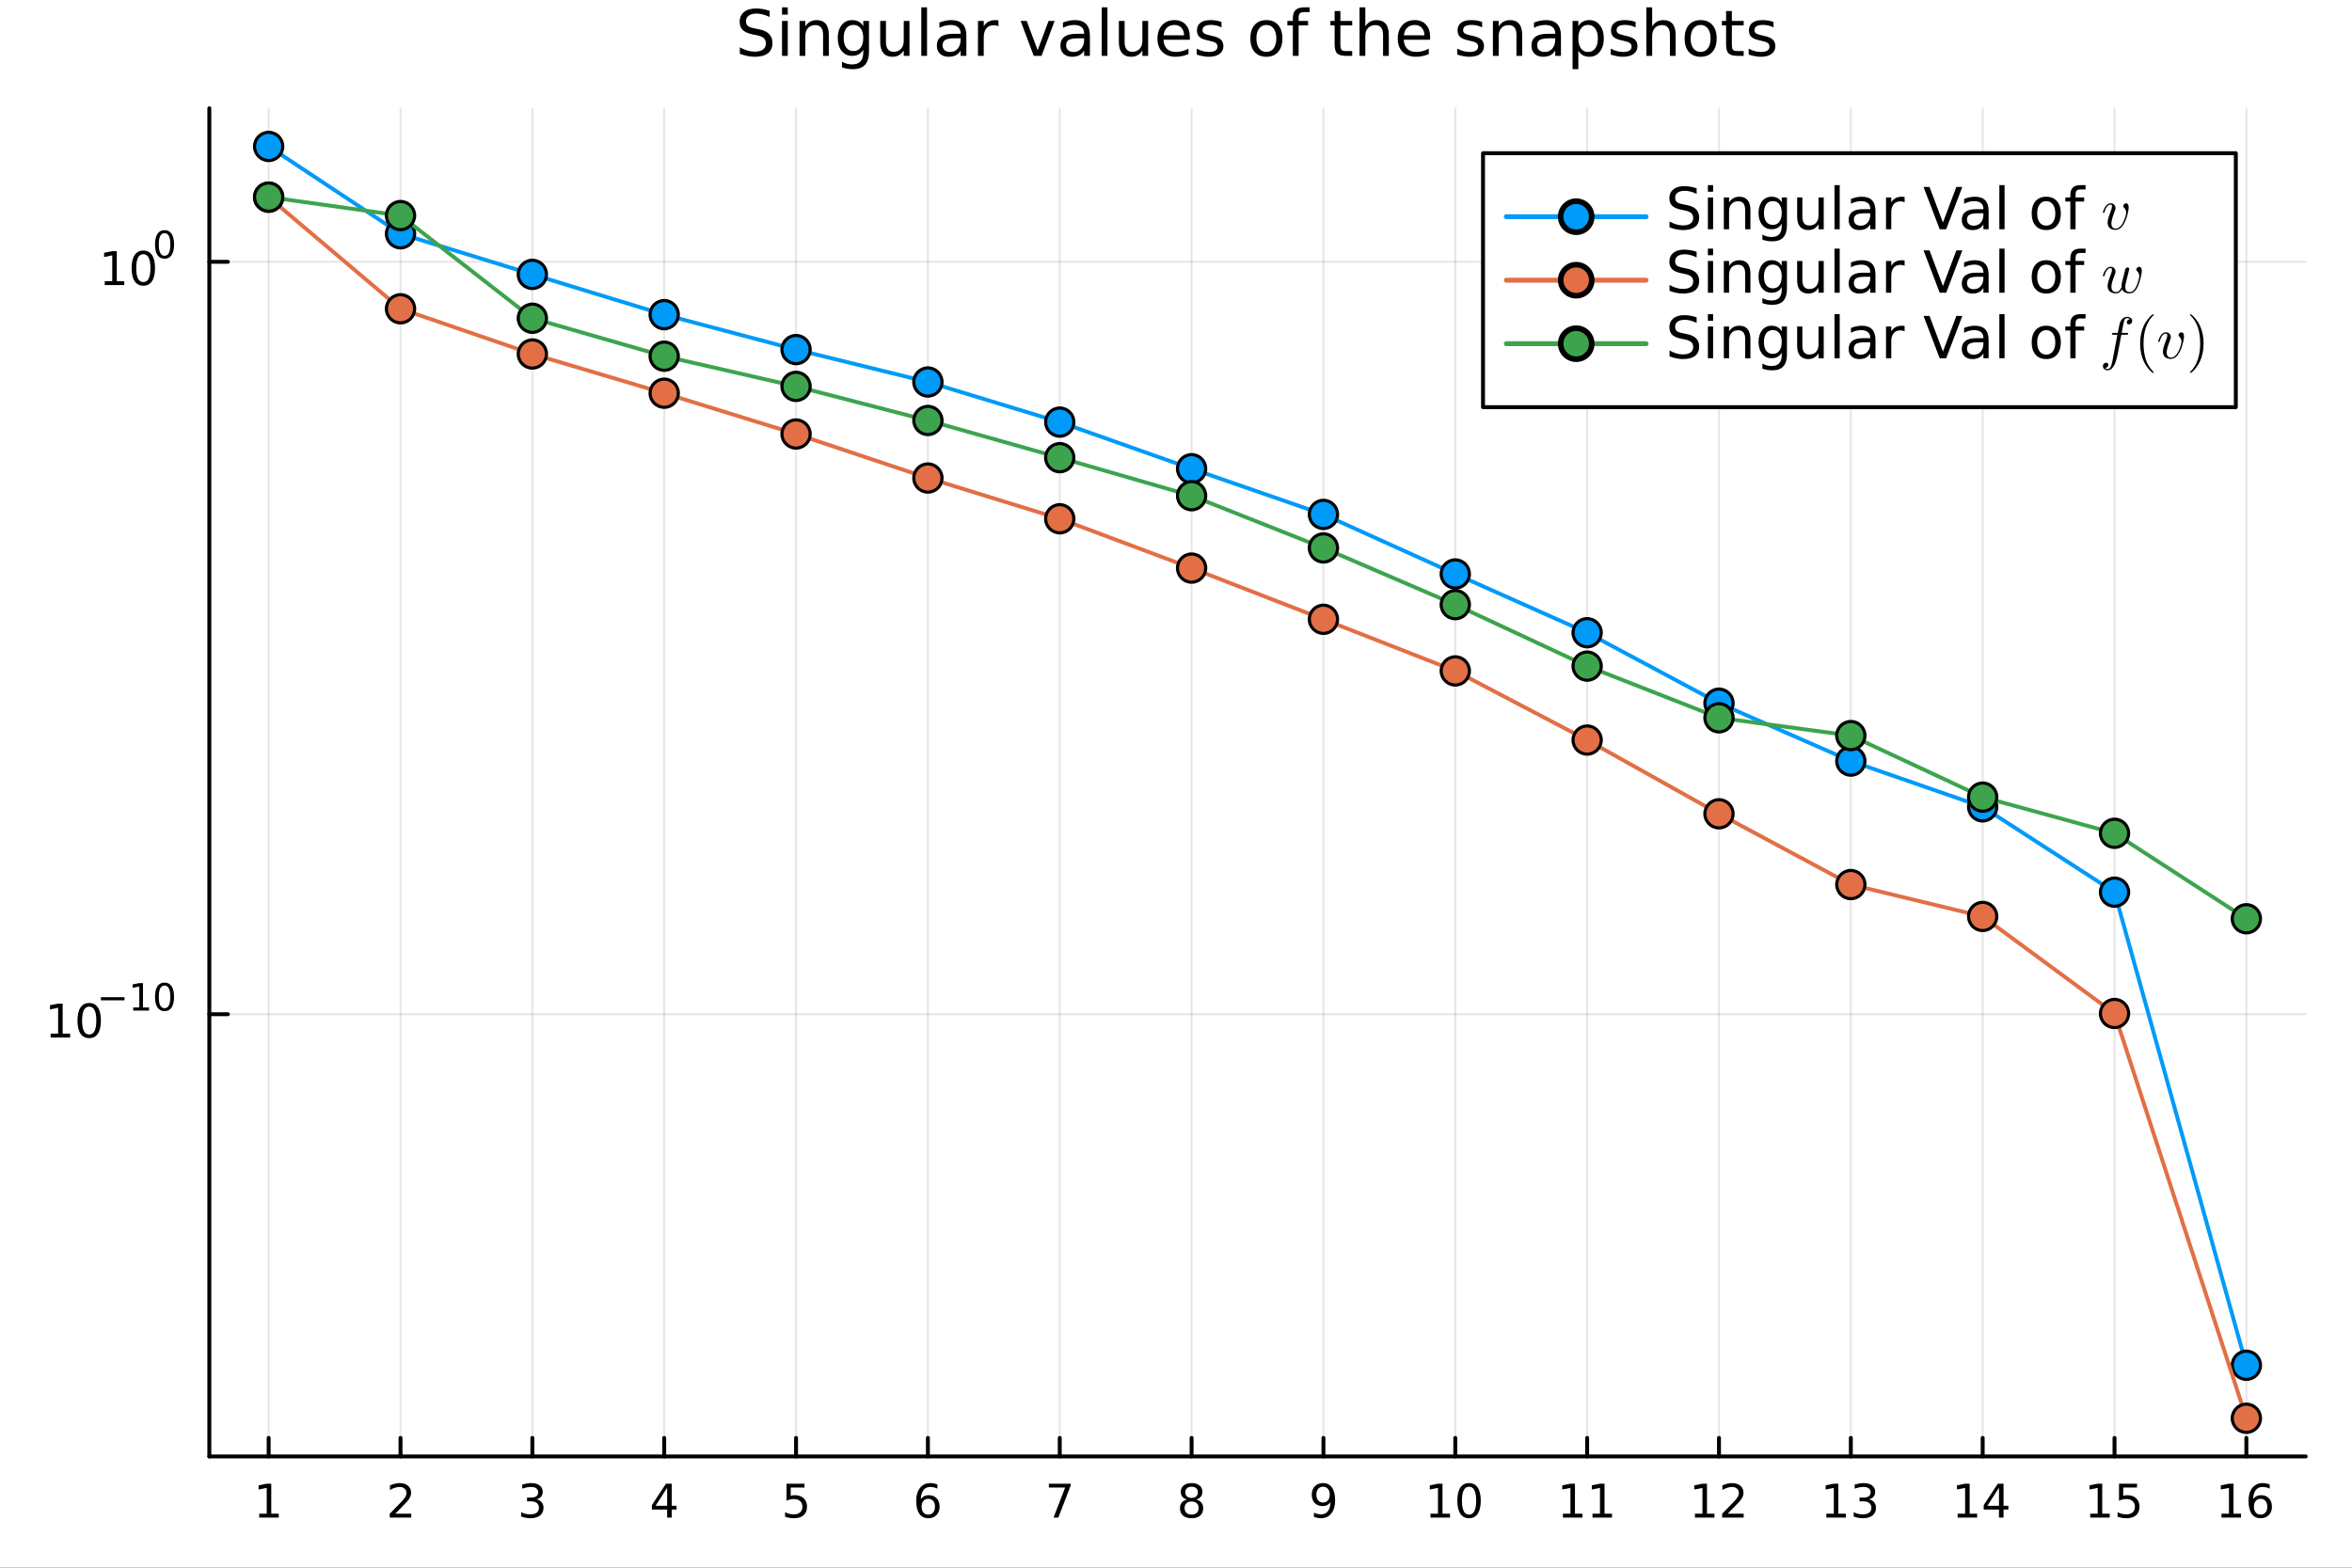 <?xml version="1.0" encoding="utf-8"?>
<svg xmlns="http://www.w3.org/2000/svg" xmlns:xlink="http://www.w3.org/1999/xlink" width="600" height="400" viewBox="0 0 2400 1600">
<rect x="0" y="0" width="2400" height="1600" fill="#333333" stroke="none"/>
<defs>
  <clipPath id="clip700">
    <rect x="0" y="0" width="2400" height="1600"/>
  </clipPath>
</defs>
<path clip-path="url(#clip700)" d="M0 1600 L2400 1600 L2400 0 L0 0  Z" fill="#ffffff" fill-rule="evenodd" fill-opacity="1"/>
<defs>
  <clipPath id="clip701">
    <rect x="480" y="0" width="1681" height="1600"/>
  </clipPath>
</defs>
<path clip-path="url(#clip700)" d="M213.607 1486.45 L2352.76 1486.45 L2352.76 110.512 L213.607 110.512  Z" fill="#ffffff" fill-rule="evenodd" fill-opacity="1"/>
<defs>
  <clipPath id="clip702">
    <rect x="213" y="110" width="2140" height="1377"/>
  </clipPath>
</defs>
<polyline clip-path="url(#clip702)" style="stroke:#000000; stroke-linecap:round; stroke-linejoin:round; stroke-width:2; stroke-opacity:0.1; fill:none" points="274.149,1486.45 274.149,110.512 "/>
<polyline clip-path="url(#clip702)" style="stroke:#000000; stroke-linecap:round; stroke-linejoin:round; stroke-width:2; stroke-opacity:0.1; fill:none" points="408.687,1486.45 408.687,110.512 "/>
<polyline clip-path="url(#clip702)" style="stroke:#000000; stroke-linecap:round; stroke-linejoin:round; stroke-width:2; stroke-opacity:0.1; fill:none" points="543.225,1486.45 543.225,110.512 "/>
<polyline clip-path="url(#clip702)" style="stroke:#000000; stroke-linecap:round; stroke-linejoin:round; stroke-width:2; stroke-opacity:0.1; fill:none" points="677.762,1486.45 677.762,110.512 "/>
<polyline clip-path="url(#clip702)" style="stroke:#000000; stroke-linecap:round; stroke-linejoin:round; stroke-width:2; stroke-opacity:0.1; fill:none" points="812.3,1486.45 812.3,110.512 "/>
<polyline clip-path="url(#clip702)" style="stroke:#000000; stroke-linecap:round; stroke-linejoin:round; stroke-width:2; stroke-opacity:0.1; fill:none" points="946.838,1486.45 946.838,110.512 "/>
<polyline clip-path="url(#clip702)" style="stroke:#000000; stroke-linecap:round; stroke-linejoin:round; stroke-width:2; stroke-opacity:0.1; fill:none" points="1081.38,1486.45 1081.38,110.512 "/>
<polyline clip-path="url(#clip702)" style="stroke:#000000; stroke-linecap:round; stroke-linejoin:round; stroke-width:2; stroke-opacity:0.1; fill:none" points="1215.91,1486.45 1215.91,110.512 "/>
<polyline clip-path="url(#clip702)" style="stroke:#000000; stroke-linecap:round; stroke-linejoin:round; stroke-width:2; stroke-opacity:0.1; fill:none" points="1350.45,1486.45 1350.45,110.512 "/>
<polyline clip-path="url(#clip702)" style="stroke:#000000; stroke-linecap:round; stroke-linejoin:round; stroke-width:2; stroke-opacity:0.1; fill:none" points="1484.99,1486.45 1484.99,110.512 "/>
<polyline clip-path="url(#clip702)" style="stroke:#000000; stroke-linecap:round; stroke-linejoin:round; stroke-width:2; stroke-opacity:0.1; fill:none" points="1619.53,1486.45 1619.53,110.512 "/>
<polyline clip-path="url(#clip702)" style="stroke:#000000; stroke-linecap:round; stroke-linejoin:round; stroke-width:2; stroke-opacity:0.1; fill:none" points="1754.06,1486.45 1754.06,110.512 "/>
<polyline clip-path="url(#clip702)" style="stroke:#000000; stroke-linecap:round; stroke-linejoin:round; stroke-width:2; stroke-opacity:0.1; fill:none" points="1888.6,1486.45 1888.6,110.512 "/>
<polyline clip-path="url(#clip702)" style="stroke:#000000; stroke-linecap:round; stroke-linejoin:round; stroke-width:2; stroke-opacity:0.1; fill:none" points="2023.14,1486.45 2023.14,110.512 "/>
<polyline clip-path="url(#clip702)" style="stroke:#000000; stroke-linecap:round; stroke-linejoin:round; stroke-width:2; stroke-opacity:0.1; fill:none" points="2157.68,1486.45 2157.68,110.512 "/>
<polyline clip-path="url(#clip702)" style="stroke:#000000; stroke-linecap:round; stroke-linejoin:round; stroke-width:2; stroke-opacity:0.1; fill:none" points="2292.21,1486.45 2292.21,110.512 "/>
<polyline clip-path="url(#clip702)" style="stroke:#000000; stroke-linecap:round; stroke-linejoin:round; stroke-width:2; stroke-opacity:0.1; fill:none" points="213.607,1035.12 2352.76,1035.12 "/>
<polyline clip-path="url(#clip702)" style="stroke:#000000; stroke-linecap:round; stroke-linejoin:round; stroke-width:2; stroke-opacity:0.1; fill:none" points="213.607,267.189 2352.76,267.189 "/>
<polyline clip-path="url(#clip700)" style="stroke:#000000; stroke-linecap:round; stroke-linejoin:round; stroke-width:4; stroke-opacity:1; fill:none" points="213.607,1486.45 2352.76,1486.45 "/>
<polyline clip-path="url(#clip700)" style="stroke:#000000; stroke-linecap:round; stroke-linejoin:round; stroke-width:4; stroke-opacity:1; fill:none" points="274.149,1486.45 274.149,1467.55 "/>
<polyline clip-path="url(#clip700)" style="stroke:#000000; stroke-linecap:round; stroke-linejoin:round; stroke-width:4; stroke-opacity:1; fill:none" points="408.687,1486.45 408.687,1467.55 "/>
<polyline clip-path="url(#clip700)" style="stroke:#000000; stroke-linecap:round; stroke-linejoin:round; stroke-width:4; stroke-opacity:1; fill:none" points="543.225,1486.45 543.225,1467.55 "/>
<polyline clip-path="url(#clip700)" style="stroke:#000000; stroke-linecap:round; stroke-linejoin:round; stroke-width:4; stroke-opacity:1; fill:none" points="677.762,1486.45 677.762,1467.55 "/>
<polyline clip-path="url(#clip700)" style="stroke:#000000; stroke-linecap:round; stroke-linejoin:round; stroke-width:4; stroke-opacity:1; fill:none" points="812.3,1486.45 812.3,1467.55 "/>
<polyline clip-path="url(#clip700)" style="stroke:#000000; stroke-linecap:round; stroke-linejoin:round; stroke-width:4; stroke-opacity:1; fill:none" points="946.838,1486.45 946.838,1467.55 "/>
<polyline clip-path="url(#clip700)" style="stroke:#000000; stroke-linecap:round; stroke-linejoin:round; stroke-width:4; stroke-opacity:1; fill:none" points="1081.38,1486.45 1081.38,1467.55 "/>
<polyline clip-path="url(#clip700)" style="stroke:#000000; stroke-linecap:round; stroke-linejoin:round; stroke-width:4; stroke-opacity:1; fill:none" points="1215.91,1486.45 1215.91,1467.55 "/>
<polyline clip-path="url(#clip700)" style="stroke:#000000; stroke-linecap:round; stroke-linejoin:round; stroke-width:4; stroke-opacity:1; fill:none" points="1350.45,1486.45 1350.45,1467.55 "/>
<polyline clip-path="url(#clip700)" style="stroke:#000000; stroke-linecap:round; stroke-linejoin:round; stroke-width:4; stroke-opacity:1; fill:none" points="1484.99,1486.45 1484.99,1467.55 "/>
<polyline clip-path="url(#clip700)" style="stroke:#000000; stroke-linecap:round; stroke-linejoin:round; stroke-width:4; stroke-opacity:1; fill:none" points="1619.53,1486.45 1619.53,1467.55 "/>
<polyline clip-path="url(#clip700)" style="stroke:#000000; stroke-linecap:round; stroke-linejoin:round; stroke-width:4; stroke-opacity:1; fill:none" points="1754.06,1486.45 1754.06,1467.55 "/>
<polyline clip-path="url(#clip700)" style="stroke:#000000; stroke-linecap:round; stroke-linejoin:round; stroke-width:4; stroke-opacity:1; fill:none" points="1888.6,1486.45 1888.6,1467.55 "/>
<polyline clip-path="url(#clip700)" style="stroke:#000000; stroke-linecap:round; stroke-linejoin:round; stroke-width:4; stroke-opacity:1; fill:none" points="2023.14,1486.45 2023.14,1467.55 "/>
<polyline clip-path="url(#clip700)" style="stroke:#000000; stroke-linecap:round; stroke-linejoin:round; stroke-width:4; stroke-opacity:1; fill:none" points="2157.68,1486.45 2157.68,1467.55 "/>
<polyline clip-path="url(#clip700)" style="stroke:#000000; stroke-linecap:round; stroke-linejoin:round; stroke-width:4; stroke-opacity:1; fill:none" points="2292.21,1486.45 2292.21,1467.55 "/>
<path clip-path="url(#clip700)" d="M264.531 1544.91 L272.17 1544.91 L272.17 1518.55 L263.86 1520.21 L263.86 1515.95 L272.124 1514.29 L276.8 1514.29 L276.8 1544.91 L284.439 1544.91 L284.439 1548.85 L264.531 1548.85 L264.531 1544.91 Z" fill="#000000" fill-rule="nonzero" fill-opacity="1" /><path clip-path="url(#clip700)" d="M403.34 1544.91 L419.659 1544.91 L419.659 1548.85 L397.715 1548.85 L397.715 1544.91 Q400.377 1542.16 404.96 1537.53 Q409.567 1532.88 410.747 1531.53 Q412.993 1529.01 413.872 1527.27 Q414.775 1525.51 414.775 1523.82 Q414.775 1521.07 412.831 1519.33 Q410.909 1517.6 407.807 1517.6 Q405.608 1517.6 403.155 1518.36 Q400.724 1519.13 397.946 1520.68 L397.946 1515.95 Q400.77 1514.82 403.224 1514.24 Q405.678 1513.66 407.715 1513.66 Q413.085 1513.66 416.28 1516.35 Q419.474 1519.03 419.474 1523.52 Q419.474 1525.65 418.664 1527.57 Q417.877 1529.47 415.77 1532.07 Q415.192 1532.74 412.09 1535.95 Q408.988 1539.15 403.34 1544.91 Z" fill="#000000" fill-rule="nonzero" fill-opacity="1" /><path clip-path="url(#clip700)" d="M547.472 1530.21 Q550.829 1530.93 552.704 1533.2 Q554.602 1535.47 554.602 1538.8 Q554.602 1543.92 551.083 1546.72 Q547.565 1549.52 541.083 1549.52 Q538.908 1549.52 536.593 1549.08 Q534.301 1548.66 531.847 1547.81 L531.847 1543.29 Q533.792 1544.43 536.107 1545.01 Q538.421 1545.58 540.945 1545.58 Q545.343 1545.58 547.634 1543.85 Q549.949 1542.11 549.949 1538.8 Q549.949 1535.75 547.796 1534.03 Q545.667 1532.3 541.847 1532.3 L537.82 1532.3 L537.82 1528.45 L542.033 1528.45 Q545.482 1528.45 547.31 1527.09 Q549.139 1525.7 549.139 1523.11 Q549.139 1520.45 547.241 1519.03 Q545.366 1517.6 541.847 1517.6 Q539.926 1517.6 537.727 1518.01 Q535.528 1518.43 532.889 1519.31 L532.889 1515.14 Q535.551 1514.4 537.866 1514.03 Q540.204 1513.66 542.264 1513.66 Q547.588 1513.66 550.69 1516.09 Q553.792 1518.5 553.792 1522.62 Q553.792 1525.49 552.148 1527.48 Q550.505 1529.45 547.472 1530.21 Z" fill="#000000" fill-rule="nonzero" fill-opacity="1" /><path clip-path="url(#clip700)" d="M680.772 1518.36 L668.966 1536.81 L680.772 1536.81 L680.772 1518.36 M679.545 1514.29 L685.424 1514.29 L685.424 1536.81 L690.355 1536.81 L690.355 1540.7 L685.424 1540.7 L685.424 1548.85 L680.772 1548.85 L680.772 1540.7 L665.17 1540.7 L665.17 1536.19 L679.545 1514.29 Z" fill="#000000" fill-rule="nonzero" fill-opacity="1" /><path clip-path="url(#clip700)" d="M802.578 1514.29 L820.934 1514.29 L820.934 1518.22 L806.86 1518.22 L806.86 1526.7 Q807.879 1526.35 808.897 1526.19 Q809.916 1526 810.934 1526 Q816.721 1526 820.101 1529.17 Q823.48 1532.34 823.48 1537.76 Q823.48 1543.34 820.008 1546.44 Q816.536 1549.52 810.217 1549.52 Q808.041 1549.52 805.772 1549.15 Q803.527 1548.78 801.119 1548.04 L801.119 1543.34 Q803.203 1544.47 805.425 1545.03 Q807.647 1545.58 810.124 1545.58 Q814.129 1545.58 816.467 1543.48 Q818.805 1541.37 818.805 1537.76 Q818.805 1534.15 816.467 1532.04 Q814.129 1529.94 810.124 1529.94 Q808.249 1529.94 806.374 1530.35 Q804.522 1530.77 802.578 1531.65 L802.578 1514.29 Z" fill="#000000" fill-rule="nonzero" fill-opacity="1" /><path clip-path="url(#clip700)" d="M947.243 1529.7 Q944.095 1529.7 942.243 1531.86 Q940.414 1534.01 940.414 1537.76 Q940.414 1541.49 942.243 1543.66 Q944.095 1545.82 947.243 1545.82 Q950.391 1545.82 952.22 1543.66 Q954.071 1541.49 954.071 1537.76 Q954.071 1534.01 952.22 1531.86 Q950.391 1529.7 947.243 1529.7 M956.525 1515.05 L956.525 1519.31 Q954.766 1518.48 952.96 1518.04 Q951.178 1517.6 949.419 1517.6 Q944.789 1517.6 942.335 1520.72 Q939.905 1523.85 939.558 1530.17 Q940.923 1528.15 942.983 1527.09 Q945.044 1526 947.52 1526 Q952.729 1526 955.738 1529.17 Q958.77 1532.32 958.77 1537.76 Q958.77 1543.08 955.622 1546.3 Q952.474 1549.52 947.243 1549.52 Q941.247 1549.52 938.076 1544.94 Q934.905 1540.33 934.905 1531.6 Q934.905 1523.41 938.794 1518.55 Q942.683 1513.66 949.233 1513.66 Q950.993 1513.66 952.775 1514.01 Q954.581 1514.36 956.525 1515.05 Z" fill="#000000" fill-rule="nonzero" fill-opacity="1" /><path clip-path="url(#clip700)" d="M1070.26 1514.29 L1092.49 1514.29 L1092.49 1516.28 L1079.94 1548.85 L1075.06 1548.85 L1086.86 1518.22 L1070.26 1518.22 L1070.26 1514.29 Z" fill="#000000" fill-rule="nonzero" fill-opacity="1" /><path clip-path="url(#clip700)" d="M1215.91 1532.44 Q1212.58 1532.44 1210.66 1534.22 Q1208.76 1536 1208.76 1539.13 Q1208.76 1542.25 1210.66 1544.03 Q1212.58 1545.82 1215.91 1545.82 Q1219.25 1545.82 1221.17 1544.03 Q1223.09 1542.23 1223.09 1539.13 Q1223.09 1536 1221.17 1534.22 Q1219.27 1532.44 1215.91 1532.44 M1211.24 1530.45 Q1208.23 1529.7 1206.54 1527.64 Q1204.87 1525.58 1204.87 1522.62 Q1204.87 1518.48 1207.81 1516.07 Q1210.77 1513.66 1215.91 1513.66 Q1221.07 1513.66 1224.01 1516.07 Q1226.95 1518.48 1226.95 1522.62 Q1226.95 1525.58 1225.26 1527.64 Q1223.6 1529.7 1220.61 1530.45 Q1223.99 1531.23 1225.87 1533.52 Q1227.76 1535.82 1227.76 1539.13 Q1227.76 1544.15 1224.69 1546.83 Q1221.63 1549.52 1215.91 1549.52 Q1210.2 1549.52 1207.12 1546.83 Q1204.06 1544.15 1204.06 1539.13 Q1204.06 1535.82 1205.96 1533.52 Q1207.86 1531.23 1211.24 1530.45 M1209.52 1523.06 Q1209.52 1525.75 1211.19 1527.25 Q1212.88 1528.76 1215.91 1528.76 Q1218.92 1528.76 1220.61 1527.25 Q1222.32 1525.75 1222.32 1523.06 Q1222.32 1520.38 1220.61 1518.87 Q1218.92 1517.37 1215.91 1517.37 Q1212.88 1517.37 1211.19 1518.87 Q1209.52 1520.38 1209.52 1523.06 Z" fill="#000000" fill-rule="nonzero" fill-opacity="1" /><path clip-path="url(#clip700)" d="M1340.75 1548.13 L1340.75 1543.87 Q1342.51 1544.7 1344.32 1545.14 Q1346.12 1545.58 1347.86 1545.58 Q1352.49 1545.58 1354.92 1542.48 Q1357.37 1539.36 1357.72 1533.01 Q1356.38 1535.01 1354.32 1536.07 Q1352.26 1537.13 1349.76 1537.13 Q1344.57 1537.13 1341.54 1534.01 Q1338.53 1530.86 1338.53 1525.42 Q1338.53 1520.1 1341.68 1516.88 Q1344.83 1513.66 1350.06 1513.66 Q1356.05 1513.66 1359.2 1518.27 Q1362.37 1522.85 1362.37 1531.6 Q1362.37 1539.77 1358.48 1544.66 Q1354.62 1549.52 1348.07 1549.52 Q1346.31 1549.52 1344.5 1549.17 Q1342.7 1548.82 1340.75 1548.13 M1350.06 1533.48 Q1353.21 1533.48 1355.03 1531.32 Q1356.89 1529.17 1356.89 1525.42 Q1356.89 1521.7 1355.03 1519.54 Q1353.21 1517.37 1350.06 1517.37 Q1346.91 1517.37 1345.06 1519.54 Q1343.23 1521.7 1343.23 1525.42 Q1343.23 1529.17 1345.06 1531.32 Q1346.91 1533.48 1350.06 1533.48 Z" fill="#000000" fill-rule="nonzero" fill-opacity="1" /><path clip-path="url(#clip700)" d="M1459.68 1544.91 L1467.31 1544.91 L1467.31 1518.55 L1459 1520.21 L1459 1515.95 L1467.27 1514.29 L1471.94 1514.29 L1471.94 1544.91 L1479.58 1544.91 L1479.58 1548.85 L1459.68 1548.85 L1459.68 1544.91 Z" fill="#000000" fill-rule="nonzero" fill-opacity="1" /><path clip-path="url(#clip700)" d="M1499.03 1517.37 Q1495.42 1517.37 1493.59 1520.93 Q1491.78 1524.47 1491.78 1531.6 Q1491.78 1538.71 1493.59 1542.27 Q1495.42 1545.82 1499.03 1545.82 Q1502.66 1545.82 1504.47 1542.27 Q1506.3 1538.71 1506.3 1531.6 Q1506.3 1524.47 1504.47 1520.93 Q1502.66 1517.37 1499.03 1517.37 M1499.03 1513.66 Q1504.84 1513.66 1507.89 1518.27 Q1510.97 1522.85 1510.97 1531.6 Q1510.97 1540.33 1507.89 1544.94 Q1504.84 1549.52 1499.03 1549.52 Q1493.22 1549.52 1490.14 1544.94 Q1487.08 1540.33 1487.08 1531.6 Q1487.08 1522.85 1490.14 1518.27 Q1493.22 1513.66 1499.03 1513.66 Z" fill="#000000" fill-rule="nonzero" fill-opacity="1" /><path clip-path="url(#clip700)" d="M1594.83 1544.91 L1602.47 1544.91 L1602.47 1518.55 L1594.16 1520.21 L1594.16 1515.95 L1602.42 1514.29 L1607.1 1514.29 L1607.1 1544.91 L1614.73 1544.91 L1614.73 1548.85 L1594.83 1548.85 L1594.83 1544.91 Z" fill="#000000" fill-rule="nonzero" fill-opacity="1" /><path clip-path="url(#clip700)" d="M1624.99 1544.91 L1632.63 1544.91 L1632.63 1518.55 L1624.32 1520.21 L1624.32 1515.95 L1632.58 1514.29 L1637.26 1514.29 L1637.26 1544.91 L1644.9 1544.91 L1644.9 1548.85 L1624.99 1548.85 L1624.99 1544.91 Z" fill="#000000" fill-rule="nonzero" fill-opacity="1" /><path clip-path="url(#clip700)" d="M1729.55 1544.91 L1737.19 1544.91 L1737.19 1518.55 L1728.88 1520.21 L1728.88 1515.95 L1737.14 1514.29 L1741.82 1514.29 L1741.82 1544.91 L1749.46 1544.91 L1749.46 1548.85 L1729.55 1548.85 L1729.55 1544.91 Z" fill="#000000" fill-rule="nonzero" fill-opacity="1" /><path clip-path="url(#clip700)" d="M1762.93 1544.91 L1779.25 1544.91 L1779.25 1548.85 L1757.3 1548.85 L1757.3 1544.91 Q1759.97 1542.16 1764.55 1537.53 Q1769.16 1532.88 1770.34 1531.53 Q1772.58 1529.01 1773.46 1527.27 Q1774.36 1525.51 1774.36 1523.82 Q1774.36 1521.07 1772.42 1519.33 Q1770.5 1517.6 1767.4 1517.6 Q1765.2 1517.6 1762.74 1518.36 Q1760.31 1519.13 1757.54 1520.68 L1757.54 1515.95 Q1760.36 1514.82 1762.81 1514.24 Q1765.27 1513.66 1767.3 1513.66 Q1772.67 1513.66 1775.87 1516.35 Q1779.06 1519.03 1779.06 1523.52 Q1779.06 1525.65 1778.25 1527.57 Q1777.47 1529.47 1775.36 1532.07 Q1774.78 1532.74 1771.68 1535.95 Q1768.58 1539.15 1762.93 1544.91 Z" fill="#000000" fill-rule="nonzero" fill-opacity="1" /><path clip-path="url(#clip700)" d="M1863.61 1544.91 L1871.25 1544.91 L1871.25 1518.55 L1862.94 1520.21 L1862.94 1515.95 L1871.21 1514.29 L1875.88 1514.29 L1875.88 1544.91 L1883.52 1544.91 L1883.52 1548.85 L1863.61 1548.85 L1863.61 1544.91 Z" fill="#000000" fill-rule="nonzero" fill-opacity="1" /><path clip-path="url(#clip700)" d="M1907.13 1530.21 Q1910.49 1530.93 1912.36 1533.2 Q1914.26 1535.47 1914.26 1538.8 Q1914.26 1543.92 1910.74 1546.72 Q1907.22 1549.52 1900.74 1549.52 Q1898.57 1549.52 1896.25 1549.08 Q1893.96 1548.66 1891.51 1547.81 L1891.51 1543.29 Q1893.45 1544.43 1895.77 1545.01 Q1898.08 1545.58 1900.6 1545.58 Q1905 1545.58 1907.29 1543.85 Q1909.61 1542.11 1909.61 1538.8 Q1909.61 1535.75 1907.46 1534.03 Q1905.33 1532.3 1901.51 1532.3 L1897.48 1532.3 L1897.48 1528.45 L1901.69 1528.45 Q1905.14 1528.45 1906.97 1527.09 Q1908.8 1525.7 1908.8 1523.11 Q1908.8 1520.45 1906.9 1519.03 Q1905.02 1517.6 1901.51 1517.6 Q1899.58 1517.6 1897.39 1518.01 Q1895.19 1518.43 1892.55 1519.31 L1892.55 1515.14 Q1895.21 1514.4 1897.52 1514.03 Q1899.86 1513.66 1901.92 1513.66 Q1907.25 1513.66 1910.35 1516.09 Q1913.45 1518.5 1913.45 1522.62 Q1913.45 1525.49 1911.81 1527.48 Q1910.16 1529.45 1907.13 1530.21 Z" fill="#000000" fill-rule="nonzero" fill-opacity="1" /><path clip-path="url(#clip700)" d="M1997.58 1544.91 L2005.22 1544.91 L2005.22 1518.55 L1996.91 1520.21 L1996.91 1515.95 L2005.18 1514.29 L2009.85 1514.29 L2009.85 1544.91 L2017.49 1544.91 L2017.49 1548.85 L1997.58 1548.85 L1997.58 1544.91 Z" fill="#000000" fill-rule="nonzero" fill-opacity="1" /><path clip-path="url(#clip700)" d="M2039.78 1518.36 L2027.98 1536.81 L2039.78 1536.81 L2039.78 1518.36 M2038.56 1514.29 L2044.43 1514.29 L2044.43 1536.81 L2049.37 1536.81 L2049.37 1540.7 L2044.43 1540.7 L2044.43 1548.85 L2039.78 1548.85 L2039.78 1540.7 L2024.18 1540.7 L2024.18 1536.19 L2038.56 1514.29 Z" fill="#000000" fill-rule="nonzero" fill-opacity="1" /><path clip-path="url(#clip700)" d="M2132.86 1544.91 L2140.5 1544.91 L2140.5 1518.55 L2132.19 1520.21 L2132.19 1515.95 L2140.45 1514.29 L2145.13 1514.29 L2145.13 1544.91 L2152.77 1544.91 L2152.77 1548.85 L2132.86 1548.85 L2132.86 1544.91 Z" fill="#000000" fill-rule="nonzero" fill-opacity="1" /><path clip-path="url(#clip700)" d="M2162.26 1514.29 L2180.62 1514.29 L2180.62 1518.22 L2166.54 1518.22 L2166.54 1526.7 Q2167.56 1526.35 2168.58 1526.19 Q2169.6 1526 2170.62 1526 Q2176.4 1526 2179.78 1529.17 Q2183.16 1532.34 2183.16 1537.76 Q2183.16 1543.34 2179.69 1546.44 Q2176.22 1549.52 2169.9 1549.52 Q2167.72 1549.52 2165.45 1549.15 Q2163.21 1548.78 2160.8 1548.04 L2160.8 1543.34 Q2162.88 1544.47 2165.11 1545.03 Q2167.33 1545.58 2169.81 1545.58 Q2173.81 1545.58 2176.15 1543.48 Q2178.49 1541.37 2178.49 1537.76 Q2178.49 1534.15 2176.15 1532.04 Q2173.81 1529.94 2169.81 1529.94 Q2167.93 1529.94 2166.06 1530.35 Q2164.2 1530.77 2162.26 1531.65 L2162.26 1514.29 Z" fill="#000000" fill-rule="nonzero" fill-opacity="1" /><path clip-path="url(#clip700)" d="M2266.82 1544.91 L2274.46 1544.91 L2274.46 1518.55 L2266.15 1520.21 L2266.15 1515.95 L2274.41 1514.29 L2279.09 1514.29 L2279.09 1544.91 L2286.73 1544.91 L2286.73 1548.85 L2266.82 1548.85 L2266.82 1544.91 Z" fill="#000000" fill-rule="nonzero" fill-opacity="1" /><path clip-path="url(#clip700)" d="M2306.75 1529.7 Q2303.6 1529.7 2301.75 1531.86 Q2299.92 1534.01 2299.92 1537.76 Q2299.92 1541.49 2301.75 1543.66 Q2303.6 1545.82 2306.75 1545.82 Q2309.9 1545.82 2311.73 1543.66 Q2313.58 1541.49 2313.58 1537.76 Q2313.58 1534.01 2311.73 1531.86 Q2309.9 1529.7 2306.75 1529.7 M2316.03 1515.05 L2316.03 1519.31 Q2314.27 1518.48 2312.47 1518.04 Q2310.69 1517.6 2308.93 1517.6 Q2304.3 1517.6 2301.84 1520.72 Q2299.41 1523.85 2299.07 1530.17 Q2300.43 1528.15 2302.49 1527.09 Q2304.55 1526 2307.03 1526 Q2312.24 1526 2315.25 1529.17 Q2318.28 1532.32 2318.28 1537.76 Q2318.28 1543.08 2315.13 1546.3 Q2311.98 1549.52 2306.75 1549.52 Q2300.76 1549.52 2297.58 1544.94 Q2294.41 1540.33 2294.41 1531.6 Q2294.41 1523.41 2298.3 1518.55 Q2302.19 1513.66 2308.74 1513.66 Q2310.5 1513.66 2312.28 1514.01 Q2314.09 1514.36 2316.03 1515.05 Z" fill="#000000" fill-rule="nonzero" fill-opacity="1" /><polyline clip-path="url(#clip700)" style="stroke:#000000; stroke-linecap:round; stroke-linejoin:round; stroke-width:4; stroke-opacity:1; fill:none" points="213.607,1486.45 213.607,110.512 "/>
<polyline clip-path="url(#clip700)" style="stroke:#000000; stroke-linecap:round; stroke-linejoin:round; stroke-width:4; stroke-opacity:1; fill:none" points="213.607,1035.12 232.505,1035.12 "/>
<polyline clip-path="url(#clip700)" style="stroke:#000000; stroke-linecap:round; stroke-linejoin:round; stroke-width:4; stroke-opacity:1; fill:none" points="213.607,267.189 232.505,267.189 "/>
<path clip-path="url(#clip700)" d="M51.663 1054.91 L59.302 1054.91 L59.302 1028.55 L50.992 1030.22 L50.992 1025.96 L59.256 1024.29 L63.932 1024.29 L63.932 1054.91 L71.571 1054.91 L71.571 1058.85 L51.663 1058.85 L51.663 1054.91 Z" fill="#000000" fill-rule="nonzero" fill-opacity="1" /><path clip-path="url(#clip700)" d="M91.015 1027.37 Q87.404 1027.37 85.575 1030.93 Q83.77 1034.48 83.77 1041.6 Q83.77 1048.71 85.575 1052.28 Q87.404 1055.82 91.015 1055.82 Q94.649 1055.82 96.455 1052.28 Q98.284 1048.71 98.284 1041.6 Q98.284 1034.48 96.455 1030.93 Q94.649 1027.37 91.015 1027.37 M91.015 1023.66 Q96.825 1023.66 99.881 1028.27 Q102.959 1032.85 102.959 1041.6 Q102.959 1050.33 99.881 1054.94 Q96.825 1059.52 91.015 1059.52 Q85.205 1059.52 82.126 1054.94 Q79.071 1050.33 79.071 1041.6 Q79.071 1032.85 82.126 1028.27 Q85.205 1023.66 91.015 1023.66 Z" fill="#000000" fill-rule="nonzero" fill-opacity="1" /><path clip-path="url(#clip700)" d="M102.959 1017.77 L127.071 1017.77 L127.071 1020.96 L102.959 1020.96 L102.959 1017.77 Z" fill="#000000" fill-rule="nonzero" fill-opacity="1" /><path clip-path="url(#clip700)" d="M135.929 1028.24 L142.136 1028.24 L142.136 1006.82 L135.384 1008.17 L135.384 1004.71 L142.098 1003.36 L145.898 1003.36 L145.898 1028.24 L152.104 1028.24 L152.104 1031.44 L135.929 1031.44 L135.929 1028.24 Z" fill="#000000" fill-rule="nonzero" fill-opacity="1" /><path clip-path="url(#clip700)" d="M167.903 1005.86 Q164.969 1005.86 163.483 1008.76 Q162.016 1011.63 162.016 1017.43 Q162.016 1023.2 163.483 1026.1 Q164.969 1028.98 167.903 1028.98 Q170.855 1028.98 172.322 1026.1 Q173.808 1023.2 173.808 1017.43 Q173.808 1011.63 172.322 1008.76 Q170.855 1005.86 167.903 1005.86 M167.903 1002.85 Q172.623 1002.85 175.106 1006.59 Q177.607 1010.32 177.607 1017.43 Q177.607 1024.52 175.106 1028.26 Q172.623 1031.98 167.903 1031.98 Q163.182 1031.98 160.68 1028.26 Q158.198 1024.52 158.198 1017.43 Q158.198 1010.32 160.68 1006.59 Q163.182 1002.85 167.903 1002.85 Z" fill="#000000" fill-rule="nonzero" fill-opacity="1" /><path clip-path="url(#clip700)" d="M106.902 286.981 L114.541 286.981 L114.541 260.615 L106.231 262.282 L106.231 258.023 L114.494 256.356 L119.17 256.356 L119.17 286.981 L126.809 286.981 L126.809 290.916 L106.902 290.916 L106.902 286.981 Z" fill="#000000" fill-rule="nonzero" fill-opacity="1" /><path clip-path="url(#clip700)" d="M146.253 259.435 Q142.642 259.435 140.814 263 Q139.008 266.541 139.008 273.671 Q139.008 280.777 140.814 284.342 Q142.642 287.884 146.253 287.884 Q149.888 287.884 151.693 284.342 Q153.522 280.777 153.522 273.671 Q153.522 266.541 151.693 263 Q149.888 259.435 146.253 259.435 M146.253 255.731 Q152.064 255.731 155.119 260.338 Q158.198 264.921 158.198 273.671 Q158.198 282.398 155.119 287.004 Q152.064 291.587 146.253 291.587 Q140.443 291.587 137.365 287.004 Q134.309 282.398 134.309 273.671 Q134.309 264.921 137.365 260.338 Q140.443 255.731 146.253 255.731 Z" fill="#000000" fill-rule="nonzero" fill-opacity="1" /><path clip-path="url(#clip700)" d="M167.903 237.927 Q164.969 237.927 163.483 240.824 Q162.016 243.701 162.016 249.494 Q162.016 255.268 163.483 258.164 Q164.969 261.042 167.903 261.042 Q170.855 261.042 172.322 258.164 Q173.808 255.268 173.808 249.494 Q173.808 243.701 172.322 240.824 Q170.855 237.927 167.903 237.927 M167.903 234.918 Q172.623 234.918 175.106 238.661 Q177.607 242.385 177.607 249.494 Q177.607 256.584 175.106 260.327 Q172.623 264.051 167.903 264.051 Q163.182 264.051 160.68 260.327 Q158.198 256.584 158.198 249.494 Q158.198 242.385 160.68 238.661 Q163.182 234.918 167.903 234.918 Z" fill="#000000" fill-rule="nonzero" fill-opacity="1" /><path clip-path="url(#clip700)" d="M785.352 11.064 L785.352 17.334 Q781.691 15.583 778.445 14.724 Q775.198 13.864 772.175 13.864 Q766.923 13.864 764.058 15.902 Q761.226 17.939 761.226 21.694 Q761.226 24.845 763.103 26.469 Q765.013 28.06 770.297 29.047 L774.18 29.842 Q781.373 31.211 784.779 34.68 Q788.216 38.118 788.216 43.911 Q788.216 50.817 783.569 54.382 Q778.954 57.947 770.01 57.947 Q766.636 57.947 762.817 57.183 Q759.029 56.419 754.955 54.923 L754.955 48.303 Q758.87 50.499 762.626 51.613 Q766.382 52.727 770.01 52.727 Q775.517 52.727 778.508 50.563 Q781.5 48.398 781.5 44.388 Q781.5 40.887 779.336 38.914 Q777.204 36.94 772.302 35.953 L768.387 35.19 Q761.194 33.757 757.979 30.702 Q754.764 27.646 754.764 22.204 Q754.764 15.902 759.189 12.273 Q763.645 8.645 771.443 8.645 Q774.785 8.645 778.254 9.249 Q781.723 9.854 785.352 11.064 Z" fill="#000000" fill-rule="nonzero" fill-opacity="1" /><path clip-path="url(#clip700)" d="M797.988 21.376 L803.844 21.376 L803.844 57.024 L797.988 57.024 L797.988 21.376 M797.988 7.499 L803.844 7.499 L803.844 14.915 L797.988 14.915 L797.988 7.499 Z" fill="#000000" fill-rule="nonzero" fill-opacity="1" /><path clip-path="url(#clip700)" d="M845.73 35.508 L845.73 57.024 L839.874 57.024 L839.874 35.699 Q839.874 30.638 837.901 28.124 Q835.927 25.609 831.98 25.609 Q827.238 25.609 824.501 28.633 Q821.763 31.657 821.763 36.877 L821.763 57.024 L815.875 57.024 L815.875 21.376 L821.763 21.376 L821.763 26.914 Q823.864 23.7 826.697 22.108 Q829.561 20.517 833.285 20.517 Q839.428 20.517 842.579 24.336 Q845.73 28.124 845.73 35.508 Z" fill="#000000" fill-rule="nonzero" fill-opacity="1" /><path clip-path="url(#clip700)" d="M880.869 38.786 Q880.869 32.42 878.227 28.919 Q875.617 25.418 870.875 25.418 Q866.164 25.418 863.522 28.919 Q860.913 32.42 860.913 38.786 Q860.913 45.12 863.522 48.621 Q866.164 52.122 870.875 52.122 Q875.617 52.122 878.227 48.621 Q880.869 45.12 880.869 38.786 M886.725 52.6 Q886.725 61.703 882.683 66.127 Q878.641 70.583 870.302 70.583 Q867.215 70.583 864.477 70.106 Q861.74 69.66 859.162 68.705 L859.162 63.008 Q861.74 64.408 864.255 65.077 Q866.769 65.745 869.379 65.745 Q875.14 65.745 878.004 62.721 Q880.869 59.729 880.869 53.65 L880.869 50.754 Q879.055 53.905 876.222 55.464 Q873.389 57.024 869.443 57.024 Q862.886 57.024 858.876 52.027 Q854.865 47.03 854.865 38.786 Q854.865 30.511 858.876 25.514 Q862.886 20.517 869.443 20.517 Q873.389 20.517 876.222 22.076 Q879.055 23.636 880.869 26.787 L880.869 21.376 L886.725 21.376 L886.725 52.6 Z" fill="#000000" fill-rule="nonzero" fill-opacity="1" /><path clip-path="url(#clip700)" d="M898.184 42.956 L898.184 21.376 L904.04 21.376 L904.04 42.733 Q904.04 47.794 906.014 50.34 Q907.987 52.855 911.934 52.855 Q916.676 52.855 919.413 49.831 Q922.182 46.807 922.182 41.587 L922.182 21.376 L928.039 21.376 L928.039 57.024 L922.182 57.024 L922.182 51.55 Q920.05 54.796 917.217 56.387 Q914.416 57.947 910.692 57.947 Q904.549 57.947 901.367 54.128 Q898.184 50.308 898.184 42.956 M912.92 20.517 L912.92 20.517 Z" fill="#000000" fill-rule="nonzero" fill-opacity="1" /><path clip-path="url(#clip700)" d="M940.102 7.499 L945.958 7.499 L945.958 57.024 L940.102 57.024 L940.102 7.499 Z" fill="#000000" fill-rule="nonzero" fill-opacity="1" /><path clip-path="url(#clip700)" d="M974.413 39.105 Q967.315 39.105 964.578 40.728 Q961.841 42.351 961.841 46.266 Q961.841 49.385 963.878 51.231 Q965.947 53.045 969.48 53.045 Q974.349 53.045 977.278 49.608 Q980.238 46.139 980.238 40.41 L980.238 39.105 L974.413 39.105 M986.094 36.686 L986.094 57.024 L980.238 57.024 L980.238 51.613 Q978.233 54.86 975.241 56.419 Q972.249 57.947 967.92 57.947 Q962.446 57.947 959.199 54.892 Q955.984 51.804 955.984 46.648 Q955.984 40.632 959.995 37.577 Q964.037 34.521 972.026 34.521 L980.238 34.521 L980.238 33.948 Q980.238 29.906 977.564 27.71 Q974.922 25.482 970.116 25.482 Q967.061 25.482 964.164 26.214 Q961.268 26.946 958.594 28.41 L958.594 22.999 Q961.809 21.758 964.833 21.153 Q967.856 20.517 970.721 20.517 Q978.455 20.517 982.275 24.527 Q986.094 28.538 986.094 36.686 Z" fill="#000000" fill-rule="nonzero" fill-opacity="1" /><path clip-path="url(#clip700)" d="M1018.81 26.851 Q1017.83 26.278 1016.65 26.023 Q1015.5 25.737 1014.1 25.737 Q1009.14 25.737 1006.46 28.983 Q1003.82 32.198 1003.82 38.245 L1003.82 57.024 L997.934 57.024 L997.934 21.376 L1003.82 21.376 L1003.82 26.914 Q1005.67 23.668 1008.63 22.108 Q1011.59 20.517 1015.82 20.517 Q1016.43 20.517 1017.16 20.612 Q1017.89 20.676 1018.78 20.835 L1018.81 26.851 Z" fill="#000000" fill-rule="nonzero" fill-opacity="1" /><path clip-path="url(#clip700)" d="M1041.48 21.376 L1047.68 21.376 L1058.82 51.295 L1069.96 21.376 L1076.17 21.376 L1062.8 57.024 L1054.84 57.024 L1041.48 21.376 Z" fill="#000000" fill-rule="nonzero" fill-opacity="1" /><path clip-path="url(#clip700)" d="M1100.45 39.105 Q1093.36 39.105 1090.62 40.728 Q1087.88 42.351 1087.88 46.266 Q1087.88 49.385 1089.92 51.231 Q1091.99 53.045 1095.52 53.045 Q1100.39 53.045 1103.32 49.608 Q1106.28 46.139 1106.28 40.41 L1106.28 39.105 L1100.45 39.105 M1112.14 36.686 L1112.14 57.024 L1106.28 57.024 L1106.28 51.613 Q1104.27 54.86 1101.28 56.419 Q1098.29 57.947 1093.96 57.947 Q1088.49 57.947 1085.24 54.892 Q1082.03 51.804 1082.03 46.648 Q1082.03 40.632 1086.04 37.577 Q1090.08 34.521 1098.07 34.521 L1106.28 34.521 L1106.28 33.948 Q1106.28 29.906 1103.61 27.71 Q1100.96 25.482 1096.16 25.482 Q1093.1 25.482 1090.21 26.214 Q1087.31 26.946 1084.64 28.41 L1084.64 22.999 Q1087.85 21.758 1090.87 21.153 Q1093.9 20.517 1096.76 20.517 Q1104.5 20.517 1108.32 24.527 Q1112.14 28.538 1112.14 36.686 Z" fill="#000000" fill-rule="nonzero" fill-opacity="1" /><path clip-path="url(#clip700)" d="M1124.2 7.499 L1130.05 7.499 L1130.05 57.024 L1124.2 57.024 L1124.2 7.499 Z" fill="#000000" fill-rule="nonzero" fill-opacity="1" /><path clip-path="url(#clip700)" d="M1141.7 42.956 L1141.7 21.376 L1147.56 21.376 L1147.56 42.733 Q1147.56 47.794 1149.53 50.34 Q1151.51 52.855 1155.45 52.855 Q1160.2 52.855 1162.93 49.831 Q1165.7 46.807 1165.7 41.587 L1165.7 21.376 L1171.56 21.376 L1171.56 57.024 L1165.7 57.024 L1165.7 51.55 Q1163.57 54.796 1160.74 56.387 Q1157.94 57.947 1154.21 57.947 Q1148.07 57.947 1144.89 54.128 Q1141.7 50.308 1141.7 42.956 M1156.44 20.517 L1156.44 20.517 Z" fill="#000000" fill-rule="nonzero" fill-opacity="1" /><path clip-path="url(#clip700)" d="M1214.11 37.736 L1214.11 40.6 L1187.19 40.6 Q1187.57 46.648 1190.82 49.831 Q1194.09 52.982 1199.92 52.982 Q1203.29 52.982 1206.44 52.154 Q1209.63 51.327 1212.75 49.672 L1212.75 55.21 Q1209.59 56.547 1206.28 57.247 Q1202.97 57.947 1199.57 57.947 Q1191.04 57.947 1186.04 52.982 Q1181.08 48.017 1181.08 39.55 Q1181.08 30.797 1185.79 25.673 Q1190.53 20.517 1198.55 20.517 Q1205.74 20.517 1209.91 25.164 Q1214.11 29.779 1214.11 37.736 M1208.26 36.017 Q1208.19 31.211 1205.55 28.346 Q1202.94 25.482 1198.61 25.482 Q1193.71 25.482 1190.75 28.251 Q1187.82 31.02 1187.38 36.049 L1208.26 36.017 Z" fill="#000000" fill-rule="nonzero" fill-opacity="1" /><path clip-path="url(#clip700)" d="M1246.45 22.426 L1246.45 27.965 Q1243.97 26.691 1241.3 26.055 Q1238.62 25.418 1235.76 25.418 Q1231.4 25.418 1229.2 26.755 Q1227.04 28.092 1227.04 30.765 Q1227.04 32.803 1228.6 33.98 Q1230.16 35.126 1234.87 36.176 L1236.87 36.622 Q1243.11 37.959 1245.72 40.41 Q1248.36 42.828 1248.36 47.189 Q1248.36 52.154 1244.41 55.051 Q1240.5 57.947 1233.62 57.947 Q1230.76 57.947 1227.64 57.374 Q1224.55 56.833 1221.12 55.719 L1221.12 49.672 Q1224.36 51.358 1227.51 52.218 Q1230.66 53.045 1233.75 53.045 Q1237.89 53.045 1240.12 51.645 Q1242.35 50.213 1242.35 47.635 Q1242.35 45.247 1240.72 43.974 Q1239.13 42.701 1233.69 41.523 L1231.65 41.046 Q1226.21 39.9 1223.79 37.545 Q1221.37 35.158 1221.37 31.02 Q1221.37 25.991 1224.94 23.254 Q1228.5 20.517 1235.06 20.517 Q1238.3 20.517 1241.17 20.994 Q1244.03 21.471 1246.45 22.426 Z" fill="#000000" fill-rule="nonzero" fill-opacity="1" /><path clip-path="url(#clip700)" d="M1292.22 25.482 Q1287.51 25.482 1284.77 29.174 Q1282.04 32.834 1282.04 39.232 Q1282.04 45.629 1284.74 49.322 Q1287.48 52.982 1292.22 52.982 Q1296.9 52.982 1299.64 49.29 Q1302.37 45.598 1302.37 39.232 Q1302.37 32.898 1299.64 29.206 Q1296.9 25.482 1292.22 25.482 M1292.22 20.517 Q1299.86 20.517 1304.22 25.482 Q1308.58 30.447 1308.58 39.232 Q1308.58 47.985 1304.22 52.982 Q1299.86 57.947 1292.22 57.947 Q1284.55 57.947 1280.19 52.982 Q1275.86 47.985 1275.86 39.232 Q1275.86 30.447 1280.19 25.482 Q1284.55 20.517 1292.22 20.517 Z" fill="#000000" fill-rule="nonzero" fill-opacity="1" /><path clip-path="url(#clip700)" d="M1336.34 7.499 L1336.34 12.369 L1330.73 12.369 Q1327.58 12.369 1326.34 13.642 Q1325.13 14.915 1325.13 18.225 L1325.13 21.376 L1334.78 21.376 L1334.78 25.927 L1325.13 25.927 L1325.13 57.024 L1319.24 57.024 L1319.24 25.927 L1313.64 25.927 L1313.64 21.376 L1319.24 21.376 L1319.24 18.893 Q1319.24 12.941 1322.01 10.236 Q1324.78 7.499 1330.8 7.499 L1336.34 7.499 Z" fill="#000000" fill-rule="nonzero" fill-opacity="1" /><path clip-path="url(#clip700)" d="M1367.75 11.255 L1367.75 21.376 L1379.81 21.376 L1379.81 25.927 L1367.75 25.927 L1367.75 45.279 Q1367.75 49.64 1368.93 50.881 Q1370.14 52.122 1373.8 52.122 L1379.81 52.122 L1379.81 57.024 L1373.8 57.024 Q1367.02 57.024 1364.44 54.51 Q1361.86 51.963 1361.86 45.279 L1361.86 25.927 L1357.56 25.927 L1357.56 21.376 L1361.86 21.376 L1361.86 11.255 L1367.75 11.255 Z" fill="#000000" fill-rule="nonzero" fill-opacity="1" /><path clip-path="url(#clip700)" d="M1417.15 35.508 L1417.15 57.024 L1411.29 57.024 L1411.29 35.699 Q1411.29 30.638 1409.32 28.124 Q1407.34 25.609 1403.4 25.609 Q1398.66 25.609 1395.92 28.633 Q1393.18 31.657 1393.18 36.877 L1393.18 57.024 L1387.29 57.024 L1387.29 7.499 L1393.18 7.499 L1393.18 26.914 Q1395.28 23.7 1398.11 22.108 Q1400.98 20.517 1404.7 20.517 Q1410.85 20.517 1414 24.336 Q1417.15 28.124 1417.15 35.508 Z" fill="#000000" fill-rule="nonzero" fill-opacity="1" /><path clip-path="url(#clip700)" d="M1459.32 37.736 L1459.32 40.6 L1432.39 40.6 Q1432.78 46.648 1436.02 49.831 Q1439.3 52.982 1445.13 52.982 Q1448.5 52.982 1451.65 52.154 Q1454.83 51.327 1457.95 49.672 L1457.95 55.21 Q1454.8 56.547 1451.49 57.247 Q1448.18 57.947 1444.78 57.947 Q1436.25 57.947 1431.25 52.982 Q1426.28 48.017 1426.28 39.55 Q1426.28 30.797 1430.99 25.673 Q1435.74 20.517 1443.76 20.517 Q1450.95 20.517 1455.12 25.164 Q1459.32 29.779 1459.32 37.736 M1453.46 36.017 Q1453.4 31.211 1450.76 28.346 Q1448.15 25.482 1443.82 25.482 Q1438.92 25.482 1435.96 28.251 Q1433.03 31.02 1432.58 36.049 L1453.46 36.017 Z" fill="#000000" fill-rule="nonzero" fill-opacity="1" /><path clip-path="url(#clip700)" d="M1512.38 22.426 L1512.38 27.965 Q1509.9 26.691 1507.22 26.055 Q1504.55 25.418 1501.68 25.418 Q1497.32 25.418 1495.13 26.755 Q1492.96 28.092 1492.96 30.765 Q1492.96 32.803 1494.52 33.98 Q1496.08 35.126 1500.79 36.176 L1502.8 36.622 Q1509.04 37.959 1511.65 40.41 Q1514.29 42.828 1514.29 47.189 Q1514.29 52.154 1510.34 55.051 Q1506.43 57.947 1499.55 57.947 Q1496.69 57.947 1493.57 57.374 Q1490.48 56.833 1487.04 55.719 L1487.04 49.672 Q1490.29 51.358 1493.44 52.218 Q1496.59 53.045 1499.68 53.045 Q1503.82 53.045 1506.05 51.645 Q1508.27 50.213 1508.27 47.635 Q1508.27 45.247 1506.65 43.974 Q1505.06 42.701 1499.62 41.523 L1497.58 41.046 Q1492.14 39.9 1489.72 37.545 Q1487.3 35.158 1487.3 31.02 Q1487.3 25.991 1490.86 23.254 Q1494.43 20.517 1500.98 20.517 Q1504.23 20.517 1507.1 20.994 Q1509.96 21.471 1512.38 22.426 Z" fill="#000000" fill-rule="nonzero" fill-opacity="1" /><path clip-path="url(#clip700)" d="M1553.25 35.508 L1553.25 57.024 L1547.39 57.024 L1547.39 35.699 Q1547.39 30.638 1545.42 28.124 Q1543.44 25.609 1539.5 25.609 Q1534.75 25.609 1532.02 28.633 Q1529.28 31.657 1529.28 36.877 L1529.28 57.024 L1523.39 57.024 L1523.39 21.376 L1529.28 21.376 L1529.28 26.914 Q1531.38 23.7 1534.21 22.108 Q1537.08 20.517 1540.8 20.517 Q1546.94 20.517 1550.1 24.336 Q1553.25 28.124 1553.25 35.508 Z" fill="#000000" fill-rule="nonzero" fill-opacity="1" /><path clip-path="url(#clip700)" d="M1581.13 39.105 Q1574.03 39.105 1571.29 40.728 Q1568.56 42.351 1568.56 46.266 Q1568.56 49.385 1570.59 51.231 Q1572.66 53.045 1576.2 53.045 Q1581.06 53.045 1583.99 49.608 Q1586.95 46.139 1586.95 40.41 L1586.95 39.105 L1581.13 39.105 M1592.81 36.686 L1592.81 57.024 L1586.95 57.024 L1586.95 51.613 Q1584.95 54.86 1581.96 56.419 Q1578.96 57.947 1574.64 57.947 Q1569.16 57.947 1565.91 54.892 Q1562.7 51.804 1562.7 46.648 Q1562.7 40.632 1566.71 37.577 Q1570.75 34.521 1578.74 34.521 L1586.95 34.521 L1586.95 33.948 Q1586.95 29.906 1584.28 27.71 Q1581.64 25.482 1576.83 25.482 Q1573.78 25.482 1570.88 26.214 Q1567.98 26.946 1565.31 28.41 L1565.31 22.999 Q1568.52 21.758 1571.55 21.153 Q1574.57 20.517 1577.44 20.517 Q1585.17 20.517 1588.99 24.527 Q1592.81 28.538 1592.81 36.686 Z" fill="#000000" fill-rule="nonzero" fill-opacity="1" /><path clip-path="url(#clip700)" d="M1610.54 51.677 L1610.54 70.583 L1604.65 70.583 L1604.65 21.376 L1610.54 21.376 L1610.54 26.787 Q1612.38 23.604 1615.19 22.076 Q1618.02 20.517 1621.93 20.517 Q1628.43 20.517 1632.47 25.673 Q1636.54 30.829 1636.54 39.232 Q1636.54 47.635 1632.47 52.791 Q1628.43 57.947 1621.93 57.947 Q1618.02 57.947 1615.19 56.419 Q1612.38 54.86 1610.54 51.677 M1630.46 39.232 Q1630.46 32.771 1627.79 29.11 Q1625.15 25.418 1620.5 25.418 Q1615.85 25.418 1613.18 29.11 Q1610.54 32.771 1610.54 39.232 Q1610.54 45.693 1613.18 49.385 Q1615.85 53.045 1620.5 53.045 Q1625.15 53.045 1627.79 49.385 Q1630.46 45.693 1630.46 39.232 Z" fill="#000000" fill-rule="nonzero" fill-opacity="1" /><path clip-path="url(#clip700)" d="M1668.98 22.426 L1668.98 27.965 Q1666.49 26.691 1663.82 26.055 Q1661.15 25.418 1658.28 25.418 Q1653.92 25.418 1651.72 26.755 Q1649.56 28.092 1649.56 30.765 Q1649.56 32.803 1651.12 33.98 Q1652.68 35.126 1657.39 36.176 L1659.39 36.622 Q1665.63 37.959 1668.24 40.41 Q1670.89 42.828 1670.89 47.189 Q1670.89 52.154 1666.94 55.051 Q1663.02 57.947 1656.15 57.947 Q1653.28 57.947 1650.16 57.374 Q1647.08 56.833 1643.64 55.719 L1643.64 49.672 Q1646.89 51.358 1650.04 52.218 Q1653.19 53.045 1656.28 53.045 Q1660.41 53.045 1662.64 51.645 Q1664.87 50.213 1664.87 47.635 Q1664.87 45.247 1663.25 43.974 Q1661.65 42.701 1656.21 41.523 L1654.18 41.046 Q1648.73 39.9 1646.31 37.545 Q1643.89 35.158 1643.89 31.02 Q1643.89 25.991 1647.46 23.254 Q1651.02 20.517 1657.58 20.517 Q1660.83 20.517 1663.69 20.994 Q1666.56 21.471 1668.98 22.426 Z" fill="#000000" fill-rule="nonzero" fill-opacity="1" /><path clip-path="url(#clip700)" d="M1709.84 35.508 L1709.84 57.024 L1703.99 57.024 L1703.99 35.699 Q1703.99 30.638 1702.01 28.124 Q1700.04 25.609 1696.09 25.609 Q1691.35 25.609 1688.61 28.633 Q1685.88 31.657 1685.88 36.877 L1685.88 57.024 L1679.99 57.024 L1679.99 7.499 L1685.88 7.499 L1685.88 26.914 Q1687.98 23.7 1690.81 22.108 Q1693.67 20.517 1697.4 20.517 Q1703.54 20.517 1706.69 24.336 Q1709.84 28.124 1709.84 35.508 Z" fill="#000000" fill-rule="nonzero" fill-opacity="1" /><path clip-path="url(#clip700)" d="M1735.34 25.482 Q1730.63 25.482 1727.89 29.174 Q1725.15 32.834 1725.15 39.232 Q1725.15 45.629 1727.86 49.322 Q1730.6 52.982 1735.34 52.982 Q1740.02 52.982 1742.75 49.29 Q1745.49 45.598 1745.49 39.232 Q1745.49 32.898 1742.75 29.206 Q1740.02 25.482 1735.34 25.482 M1735.34 20.517 Q1742.98 20.517 1747.34 25.482 Q1751.7 30.447 1751.7 39.232 Q1751.7 47.985 1747.34 52.982 Q1742.98 57.947 1735.34 57.947 Q1727.67 57.947 1723.31 52.982 Q1718.98 47.985 1718.98 39.232 Q1718.98 30.447 1723.31 25.482 Q1727.67 20.517 1735.34 20.517 Z" fill="#000000" fill-rule="nonzero" fill-opacity="1" /><path clip-path="url(#clip700)" d="M1767.2 11.255 L1767.2 21.376 L1779.26 21.376 L1779.26 25.927 L1767.2 25.927 L1767.2 45.279 Q1767.2 49.64 1768.38 50.881 Q1769.59 52.122 1773.25 52.122 L1779.26 52.122 L1779.26 57.024 L1773.25 57.024 Q1766.47 57.024 1763.89 54.51 Q1761.31 51.963 1761.31 45.279 L1761.31 25.927 L1757.01 25.927 L1757.01 21.376 L1761.31 21.376 L1761.31 11.255 L1767.2 11.255 Z" fill="#000000" fill-rule="nonzero" fill-opacity="1" /><path clip-path="url(#clip700)" d="M1809.69 22.426 L1809.69 27.965 Q1807.21 26.691 1804.53 26.055 Q1801.86 25.418 1798.99 25.418 Q1794.63 25.418 1792.44 26.755 Q1790.27 28.092 1790.27 30.765 Q1790.27 32.803 1791.83 33.98 Q1793.39 35.126 1798.1 36.176 L1800.11 36.622 Q1806.35 37.959 1808.96 40.41 Q1811.6 42.828 1811.6 47.189 Q1811.6 52.154 1807.65 55.051 Q1803.74 57.947 1796.86 57.947 Q1794 57.947 1790.88 57.374 Q1787.79 56.833 1784.35 55.719 L1784.35 49.672 Q1787.6 51.358 1790.75 52.218 Q1793.9 53.045 1796.99 53.045 Q1801.13 53.045 1803.36 51.645 Q1805.58 50.213 1805.58 47.635 Q1805.58 45.247 1803.96 43.974 Q1802.37 42.701 1796.93 41.523 L1794.89 41.046 Q1789.45 39.9 1787.03 37.545 Q1784.61 35.158 1784.61 31.02 Q1784.61 25.991 1788.17 23.254 Q1791.74 20.517 1798.29 20.517 Q1801.54 20.517 1804.41 20.994 Q1807.27 21.471 1809.69 22.426 Z" fill="#000000" fill-rule="nonzero" fill-opacity="1" /><polyline clip-path="url(#clip702)" style="stroke:#009af9; stroke-linecap:round; stroke-linejoin:round; stroke-width:4; stroke-opacity:1; fill:none" points="274.149,149.454 408.687,238.585 543.225,280.026 677.762,321.137 812.3,356.786 946.838,389.873 1081.38,430.815 1215.91,478.378 1350.45,525.01 1484.99,585.793 1619.53,645.765 1754.06,717.679 1888.6,776.771 2023.14,823.517 2157.68,910.561 2292.21,1393.39 "/>
<circle clip-path="url(#clip702)" cx="274.149" cy="149.454" r="14.4" fill="#009af9" fill-rule="evenodd" fill-opacity="1" stroke="#000000" stroke-opacity="1" stroke-width="3.2"/>
<circle clip-path="url(#clip702)" cx="408.687" cy="238.585" r="14.4" fill="#009af9" fill-rule="evenodd" fill-opacity="1" stroke="#000000" stroke-opacity="1" stroke-width="3.2"/>
<circle clip-path="url(#clip702)" cx="543.225" cy="280.026" r="14.4" fill="#009af9" fill-rule="evenodd" fill-opacity="1" stroke="#000000" stroke-opacity="1" stroke-width="3.2"/>
<circle clip-path="url(#clip702)" cx="677.762" cy="321.137" r="14.4" fill="#009af9" fill-rule="evenodd" fill-opacity="1" stroke="#000000" stroke-opacity="1" stroke-width="3.2"/>
<circle clip-path="url(#clip702)" cx="812.3" cy="356.786" r="14.4" fill="#009af9" fill-rule="evenodd" fill-opacity="1" stroke="#000000" stroke-opacity="1" stroke-width="3.2"/>
<circle clip-path="url(#clip702)" cx="946.838" cy="389.873" r="14.4" fill="#009af9" fill-rule="evenodd" fill-opacity="1" stroke="#000000" stroke-opacity="1" stroke-width="3.2"/>
<circle clip-path="url(#clip702)" cx="1081.38" cy="430.815" r="14.4" fill="#009af9" fill-rule="evenodd" fill-opacity="1" stroke="#000000" stroke-opacity="1" stroke-width="3.2"/>
<circle clip-path="url(#clip702)" cx="1215.91" cy="478.378" r="14.4" fill="#009af9" fill-rule="evenodd" fill-opacity="1" stroke="#000000" stroke-opacity="1" stroke-width="3.2"/>
<circle clip-path="url(#clip702)" cx="1350.45" cy="525.01" r="14.4" fill="#009af9" fill-rule="evenodd" fill-opacity="1" stroke="#000000" stroke-opacity="1" stroke-width="3.2"/>
<circle clip-path="url(#clip702)" cx="1484.99" cy="585.793" r="14.4" fill="#009af9" fill-rule="evenodd" fill-opacity="1" stroke="#000000" stroke-opacity="1" stroke-width="3.2"/>
<circle clip-path="url(#clip702)" cx="1619.53" cy="645.765" r="14.4" fill="#009af9" fill-rule="evenodd" fill-opacity="1" stroke="#000000" stroke-opacity="1" stroke-width="3.2"/>
<circle clip-path="url(#clip702)" cx="1754.06" cy="717.679" r="14.4" fill="#009af9" fill-rule="evenodd" fill-opacity="1" stroke="#000000" stroke-opacity="1" stroke-width="3.2"/>
<circle clip-path="url(#clip702)" cx="1888.6" cy="776.771" r="14.4" fill="#009af9" fill-rule="evenodd" fill-opacity="1" stroke="#000000" stroke-opacity="1" stroke-width="3.2"/>
<circle clip-path="url(#clip702)" cx="2023.14" cy="823.517" r="14.4" fill="#009af9" fill-rule="evenodd" fill-opacity="1" stroke="#000000" stroke-opacity="1" stroke-width="3.2"/>
<circle clip-path="url(#clip702)" cx="2157.68" cy="910.561" r="14.4" fill="#009af9" fill-rule="evenodd" fill-opacity="1" stroke="#000000" stroke-opacity="1" stroke-width="3.2"/>
<circle clip-path="url(#clip702)" cx="2292.21" cy="1393.39" r="14.4" fill="#009af9" fill-rule="evenodd" fill-opacity="1" stroke="#000000" stroke-opacity="1" stroke-width="3.2"/>
<polyline clip-path="url(#clip702)" style="stroke:#e26f46; stroke-linecap:round; stroke-linejoin:round; stroke-width:4; stroke-opacity:1; fill:none" points="274.149,201.284 408.687,315.144 543.225,361.29 677.762,401.317 812.3,442.951 946.838,487.883 1081.38,529.46 1215.91,579.805 1350.45,632.062 1484.99,684.751 1619.53,755.311 1754.06,830.562 1888.6,902.805 2023.14,935.341 2157.68,1034.39 2292.21,1447.51 "/>
<circle clip-path="url(#clip702)" cx="274.149" cy="201.284" r="14.4" fill="#e26f46" fill-rule="evenodd" fill-opacity="1" stroke="#000000" stroke-opacity="1" stroke-width="3.2"/>
<circle clip-path="url(#clip702)" cx="408.687" cy="315.144" r="14.4" fill="#e26f46" fill-rule="evenodd" fill-opacity="1" stroke="#000000" stroke-opacity="1" stroke-width="3.2"/>
<circle clip-path="url(#clip702)" cx="543.225" cy="361.29" r="14.4" fill="#e26f46" fill-rule="evenodd" fill-opacity="1" stroke="#000000" stroke-opacity="1" stroke-width="3.2"/>
<circle clip-path="url(#clip702)" cx="677.762" cy="401.317" r="14.4" fill="#e26f46" fill-rule="evenodd" fill-opacity="1" stroke="#000000" stroke-opacity="1" stroke-width="3.2"/>
<circle clip-path="url(#clip702)" cx="812.3" cy="442.951" r="14.4" fill="#e26f46" fill-rule="evenodd" fill-opacity="1" stroke="#000000" stroke-opacity="1" stroke-width="3.2"/>
<circle clip-path="url(#clip702)" cx="946.838" cy="487.883" r="14.4" fill="#e26f46" fill-rule="evenodd" fill-opacity="1" stroke="#000000" stroke-opacity="1" stroke-width="3.2"/>
<circle clip-path="url(#clip702)" cx="1081.38" cy="529.46" r="14.4" fill="#e26f46" fill-rule="evenodd" fill-opacity="1" stroke="#000000" stroke-opacity="1" stroke-width="3.2"/>
<circle clip-path="url(#clip702)" cx="1215.91" cy="579.805" r="14.4" fill="#e26f46" fill-rule="evenodd" fill-opacity="1" stroke="#000000" stroke-opacity="1" stroke-width="3.2"/>
<circle clip-path="url(#clip702)" cx="1350.45" cy="632.062" r="14.4" fill="#e26f46" fill-rule="evenodd" fill-opacity="1" stroke="#000000" stroke-opacity="1" stroke-width="3.2"/>
<circle clip-path="url(#clip702)" cx="1484.99" cy="684.751" r="14.4" fill="#e26f46" fill-rule="evenodd" fill-opacity="1" stroke="#000000" stroke-opacity="1" stroke-width="3.2"/>
<circle clip-path="url(#clip702)" cx="1619.53" cy="755.311" r="14.4" fill="#e26f46" fill-rule="evenodd" fill-opacity="1" stroke="#000000" stroke-opacity="1" stroke-width="3.2"/>
<circle clip-path="url(#clip702)" cx="1754.06" cy="830.562" r="14.4" fill="#e26f46" fill-rule="evenodd" fill-opacity="1" stroke="#000000" stroke-opacity="1" stroke-width="3.2"/>
<circle clip-path="url(#clip702)" cx="1888.6" cy="902.805" r="14.4" fill="#e26f46" fill-rule="evenodd" fill-opacity="1" stroke="#000000" stroke-opacity="1" stroke-width="3.2"/>
<circle clip-path="url(#clip702)" cx="2023.14" cy="935.341" r="14.4" fill="#e26f46" fill-rule="evenodd" fill-opacity="1" stroke="#000000" stroke-opacity="1" stroke-width="3.2"/>
<circle clip-path="url(#clip702)" cx="2157.68" cy="1034.39" r="14.4" fill="#e26f46" fill-rule="evenodd" fill-opacity="1" stroke="#000000" stroke-opacity="1" stroke-width="3.2"/>
<circle clip-path="url(#clip702)" cx="2292.21" cy="1447.51" r="14.4" fill="#e26f46" fill-rule="evenodd" fill-opacity="1" stroke="#000000" stroke-opacity="1" stroke-width="3.2"/>
<polyline clip-path="url(#clip702)" style="stroke:#3da44d; stroke-linecap:round; stroke-linejoin:round; stroke-width:4; stroke-opacity:1; fill:none" points="274.149,201.162 408.687,220.024 543.225,324.808 677.762,363.525 812.3,394.349 946.838,429.137 1081.38,467.106 1215.91,505.941 1350.45,559.229 1484.99,617.114 1619.53,679.854 1754.06,732.605 1888.6,750.74 2023.14,813.544 2157.68,850.464 2292.21,937.705 "/>
<circle clip-path="url(#clip702)" cx="274.149" cy="201.162" r="14.4" fill="#3da44d" fill-rule="evenodd" fill-opacity="1" stroke="#000000" stroke-opacity="1" stroke-width="3.2"/>
<circle clip-path="url(#clip702)" cx="408.687" cy="220.024" r="14.4" fill="#3da44d" fill-rule="evenodd" fill-opacity="1" stroke="#000000" stroke-opacity="1" stroke-width="3.2"/>
<circle clip-path="url(#clip702)" cx="543.225" cy="324.808" r="14.4" fill="#3da44d" fill-rule="evenodd" fill-opacity="1" stroke="#000000" stroke-opacity="1" stroke-width="3.2"/>
<circle clip-path="url(#clip702)" cx="677.762" cy="363.525" r="14.4" fill="#3da44d" fill-rule="evenodd" fill-opacity="1" stroke="#000000" stroke-opacity="1" stroke-width="3.2"/>
<circle clip-path="url(#clip702)" cx="812.3" cy="394.349" r="14.4" fill="#3da44d" fill-rule="evenodd" fill-opacity="1" stroke="#000000" stroke-opacity="1" stroke-width="3.2"/>
<circle clip-path="url(#clip702)" cx="946.838" cy="429.137" r="14.4" fill="#3da44d" fill-rule="evenodd" fill-opacity="1" stroke="#000000" stroke-opacity="1" stroke-width="3.2"/>
<circle clip-path="url(#clip702)" cx="1081.38" cy="467.106" r="14.4" fill="#3da44d" fill-rule="evenodd" fill-opacity="1" stroke="#000000" stroke-opacity="1" stroke-width="3.2"/>
<circle clip-path="url(#clip702)" cx="1215.91" cy="505.941" r="14.4" fill="#3da44d" fill-rule="evenodd" fill-opacity="1" stroke="#000000" stroke-opacity="1" stroke-width="3.2"/>
<circle clip-path="url(#clip702)" cx="1350.45" cy="559.229" r="14.4" fill="#3da44d" fill-rule="evenodd" fill-opacity="1" stroke="#000000" stroke-opacity="1" stroke-width="3.2"/>
<circle clip-path="url(#clip702)" cx="1484.99" cy="617.114" r="14.4" fill="#3da44d" fill-rule="evenodd" fill-opacity="1" stroke="#000000" stroke-opacity="1" stroke-width="3.2"/>
<circle clip-path="url(#clip702)" cx="1619.53" cy="679.854" r="14.4" fill="#3da44d" fill-rule="evenodd" fill-opacity="1" stroke="#000000" stroke-opacity="1" stroke-width="3.2"/>
<circle clip-path="url(#clip702)" cx="1754.06" cy="732.605" r="14.4" fill="#3da44d" fill-rule="evenodd" fill-opacity="1" stroke="#000000" stroke-opacity="1" stroke-width="3.2"/>
<circle clip-path="url(#clip702)" cx="1888.6" cy="750.74" r="14.4" fill="#3da44d" fill-rule="evenodd" fill-opacity="1" stroke="#000000" stroke-opacity="1" stroke-width="3.2"/>
<circle clip-path="url(#clip702)" cx="2023.14" cy="813.544" r="14.4" fill="#3da44d" fill-rule="evenodd" fill-opacity="1" stroke="#000000" stroke-opacity="1" stroke-width="3.2"/>
<circle clip-path="url(#clip702)" cx="2157.68" cy="850.464" r="14.4" fill="#3da44d" fill-rule="evenodd" fill-opacity="1" stroke="#000000" stroke-opacity="1" stroke-width="3.2"/>
<circle clip-path="url(#clip702)" cx="2292.21" cy="937.705" r="14.4" fill="#3da44d" fill-rule="evenodd" fill-opacity="1" stroke="#000000" stroke-opacity="1" stroke-width="3.2"/>
<path clip-path="url(#clip700)" d="M1513.29 415.577 L2281.45 415.577 L2281.45 156.377 L1513.29 156.377  Z" fill="#ffffff" fill-rule="evenodd" fill-opacity="1"/>
<polyline clip-path="url(#clip700)" style="stroke:#000000; stroke-linecap:round; stroke-linejoin:round; stroke-width:4; stroke-opacity:1; fill:none" points="1513.29,415.577 2281.45,415.577 2281.45,156.377 1513.29,156.377 1513.29,415.577 "/>
<polyline clip-path="url(#clip700)" style="stroke:#009af9; stroke-linecap:round; stroke-linejoin:round; stroke-width:5; stroke-opacity:1; fill:none" points="1537.06,221.177 1679.67,221.177 "/>
<circle clip-path="url(#clip700)" cx="1608.37" cy="221.177" r="15.845" fill="#009af9" fill-rule="evenodd" fill-opacity="1" stroke="#000000" stroke-opacity="1" stroke-width="5.689"/>
<path clip-path="url(#clip700)" d="M1731.25 192.184 L1731.25 197.884 Q1727.92 196.292 1724.97 195.511 Q1722.02 194.73 1719.27 194.73 Q1714.49 194.73 1711.89 196.582 Q1709.32 198.433 1709.32 201.848 Q1709.32 204.712 1711.02 206.188 Q1712.76 207.635 1717.56 208.532 L1721.09 209.255 Q1727.63 210.499 1730.73 213.653 Q1733.85 216.778 1733.85 222.044 Q1733.85 228.323 1729.63 231.564 Q1725.43 234.805 1717.3 234.805 Q1714.23 234.805 1710.76 234.11 Q1707.32 233.416 1703.61 232.056 L1703.61 226.038 Q1707.17 228.034 1710.59 229.047 Q1714 230.059 1717.3 230.059 Q1722.31 230.059 1725.03 228.092 Q1727.75 226.124 1727.75 222.479 Q1727.75 219.296 1725.78 217.502 Q1723.84 215.708 1719.38 214.811 L1715.83 214.116 Q1709.29 212.814 1706.36 210.036 Q1703.44 207.259 1703.44 202.311 Q1703.44 196.582 1707.46 193.283 Q1711.51 189.984 1718.6 189.984 Q1721.64 189.984 1724.8 190.534 Q1727.95 191.084 1731.25 192.184 Z" fill="#000000" fill-rule="nonzero" fill-opacity="1" /><path clip-path="url(#clip700)" d="M1742.74 201.558 L1748.06 201.558 L1748.06 233.966 L1742.74 233.966 L1742.74 201.558 M1742.74 188.943 L1748.06 188.943 L1748.06 195.685 L1742.74 195.685 L1742.74 188.943 Z" fill="#000000" fill-rule="nonzero" fill-opacity="1" /><path clip-path="url(#clip700)" d="M1786.14 214.406 L1786.14 233.966 L1780.81 233.966 L1780.81 214.579 Q1780.81 209.979 1779.02 207.693 Q1777.23 205.407 1773.64 205.407 Q1769.33 205.407 1766.84 208.156 Q1764.35 210.904 1764.35 215.65 L1764.35 233.966 L1759 233.966 L1759 201.558 L1764.35 201.558 L1764.35 206.593 Q1766.26 203.671 1768.83 202.224 Q1771.44 200.777 1774.82 200.777 Q1780.41 200.777 1783.27 204.249 Q1786.14 207.693 1786.14 214.406 Z" fill="#000000" fill-rule="nonzero" fill-opacity="1" /><path clip-path="url(#clip700)" d="M1818.08 217.386 Q1818.08 211.599 1815.68 208.416 Q1813.31 205.233 1809 205.233 Q1804.71 205.233 1802.31 208.416 Q1799.94 211.599 1799.94 217.386 Q1799.94 223.144 1802.31 226.327 Q1804.71 229.51 1809 229.51 Q1813.31 229.51 1815.68 226.327 Q1818.08 223.144 1818.08 217.386 M1823.41 229.944 Q1823.41 238.219 1819.73 242.241 Q1816.06 246.292 1808.48 246.292 Q1805.67 246.292 1803.18 245.858 Q1800.69 245.453 1798.35 244.585 L1798.35 239.405 Q1800.69 240.679 1802.98 241.286 Q1805.26 241.894 1807.64 241.894 Q1812.87 241.894 1815.48 239.145 Q1818.08 236.425 1818.08 230.899 L1818.08 228.266 Q1816.43 231.13 1813.86 232.548 Q1811.28 233.966 1807.69 233.966 Q1801.73 233.966 1798.09 229.423 Q1794.44 224.88 1794.44 217.386 Q1794.44 209.863 1798.09 205.32 Q1801.73 200.777 1807.69 200.777 Q1811.28 200.777 1813.86 202.195 Q1816.43 203.613 1818.08 206.477 L1818.08 201.558 L1823.41 201.558 L1823.41 229.944 Z" fill="#000000" fill-rule="nonzero" fill-opacity="1" /><path clip-path="url(#clip700)" d="M1833.82 221.176 L1833.82 201.558 L1839.15 201.558 L1839.15 220.974 Q1839.15 225.575 1840.94 227.889 Q1842.73 230.175 1846.32 230.175 Q1850.63 230.175 1853.12 227.426 Q1855.64 224.678 1855.64 219.932 L1855.64 201.558 L1860.96 201.558 L1860.96 233.966 L1855.64 233.966 L1855.64 228.989 Q1853.7 231.94 1851.13 233.387 Q1848.58 234.805 1845.19 234.805 Q1839.61 234.805 1836.72 231.333 Q1833.82 227.86 1833.82 221.176 M1847.22 200.777 L1847.22 200.777 Z" fill="#000000" fill-rule="nonzero" fill-opacity="1" /><path clip-path="url(#clip700)" d="M1871.93 188.943 L1877.25 188.943 L1877.25 233.966 L1871.93 233.966 L1871.93 188.943 Z" fill="#000000" fill-rule="nonzero" fill-opacity="1" /><path clip-path="url(#clip700)" d="M1903.12 217.675 Q1896.67 217.675 1894.18 219.151 Q1891.69 220.627 1891.69 224.186 Q1891.69 227.021 1893.54 228.7 Q1895.43 230.349 1898.64 230.349 Q1903.06 230.349 1905.73 227.224 Q1908.42 224.07 1908.42 218.862 L1908.42 217.675 L1903.12 217.675 M1913.74 215.476 L1913.74 233.966 L1908.42 233.966 L1908.42 229.047 Q1906.59 231.998 1903.87 233.416 Q1901.15 234.805 1897.22 234.805 Q1892.24 234.805 1889.29 232.027 Q1886.37 229.22 1886.37 224.533 Q1886.37 219.064 1890.01 216.286 Q1893.69 213.509 1900.95 213.509 L1908.42 213.509 L1908.42 212.988 Q1908.42 209.313 1905.99 207.317 Q1903.58 205.291 1899.22 205.291 Q1896.44 205.291 1893.8 205.957 Q1891.17 206.622 1888.74 207.953 L1888.74 203.034 Q1891.66 201.906 1894.41 201.356 Q1897.16 200.777 1899.77 200.777 Q1906.8 200.777 1910.27 204.423 Q1913.74 208.069 1913.74 215.476 Z" fill="#000000" fill-rule="nonzero" fill-opacity="1" /><path clip-path="url(#clip700)" d="M1943.49 206.535 Q1942.59 206.014 1941.52 205.783 Q1940.48 205.523 1939.2 205.523 Q1934.69 205.523 1932.26 208.474 Q1929.86 211.396 1929.86 216.894 L1929.86 233.966 L1924.51 233.966 L1924.51 201.558 L1929.86 201.558 L1929.86 206.593 Q1931.54 203.642 1934.23 202.224 Q1936.92 200.777 1940.77 200.777 Q1941.32 200.777 1941.98 200.864 Q1942.65 200.922 1943.46 201.067 L1943.49 206.535 Z" fill="#000000" fill-rule="nonzero" fill-opacity="1" /><path clip-path="url(#clip700)" d="M1979.28 233.966 L1962.79 190.766 L1968.89 190.766 L1982.58 227.137 L1996.29 190.766 L2002.37 190.766 L1985.91 233.966 L1979.28 233.966 Z" fill="#000000" fill-rule="nonzero" fill-opacity="1" /><path clip-path="url(#clip700)" d="M2018.57 217.675 Q2012.12 217.675 2009.63 219.151 Q2007.14 220.627 2007.14 224.186 Q2007.14 227.021 2009 228.7 Q2010.88 230.349 2014.09 230.349 Q2018.51 230.349 2021.18 227.224 Q2023.87 224.07 2023.87 218.862 L2023.87 217.675 L2018.57 217.675 M2029.19 215.476 L2029.19 233.966 L2023.87 233.966 L2023.87 229.047 Q2022.05 231.998 2019.33 233.416 Q2016.61 234.805 2012.67 234.805 Q2007.69 234.805 2004.74 232.027 Q2001.82 229.22 2001.82 224.533 Q2001.82 219.064 2005.47 216.286 Q2009.14 213.509 2016.4 213.509 L2023.87 213.509 L2023.87 212.988 Q2023.87 209.313 2021.44 207.317 Q2019.04 205.291 2014.67 205.291 Q2011.89 205.291 2009.26 205.957 Q2006.62 206.622 2004.19 207.953 L2004.19 203.034 Q2007.11 201.906 2009.86 201.356 Q2012.61 200.777 2015.22 200.777 Q2022.25 200.777 2025.72 204.423 Q2029.19 208.069 2029.19 215.476 Z" fill="#000000" fill-rule="nonzero" fill-opacity="1" /><path clip-path="url(#clip700)" d="M2040.16 188.943 L2045.48 188.943 L2045.48 233.966 L2040.16 233.966 L2040.16 188.943 Z" fill="#000000" fill-rule="nonzero" fill-opacity="1" /><path clip-path="url(#clip700)" d="M2088.02 205.291 Q2083.73 205.291 2081.25 208.648 Q2078.76 211.975 2078.76 217.791 Q2078.76 223.607 2081.22 226.963 Q2083.71 230.291 2088.02 230.291 Q2092.27 230.291 2094.76 226.935 Q2097.25 223.578 2097.25 217.791 Q2097.25 212.033 2094.76 208.676 Q2092.27 205.291 2088.02 205.291 M2088.02 200.777 Q2094.96 200.777 2098.93 205.291 Q2102.89 209.805 2102.89 217.791 Q2102.89 225.748 2098.93 230.291 Q2094.96 234.805 2088.02 234.805 Q2081.04 234.805 2077.08 230.291 Q2073.14 225.748 2073.14 217.791 Q2073.14 209.805 2077.08 205.291 Q2081.04 200.777 2088.02 200.777 Z" fill="#000000" fill-rule="nonzero" fill-opacity="1" /><path clip-path="url(#clip700)" d="M2128.12 188.943 L2128.12 193.37 L2123.03 193.37 Q2120.16 193.37 2119.04 194.527 Q2117.94 195.685 2117.94 198.694 L2117.94 201.558 L2126.7 201.558 L2126.7 205.696 L2117.94 205.696 L2117.94 233.966 L2112.58 233.966 L2112.58 205.696 L2107.49 205.696 L2107.49 201.558 L2112.58 201.558 L2112.58 199.302 Q2112.58 193.891 2115.1 191.431 Q2117.62 188.943 2123.09 188.943 L2128.12 188.943 Z" fill="#000000" fill-rule="nonzero" fill-opacity="1" /><path clip-path="url(#clip700)" d="M2172.15 211.656 Q2172.15 212.417 2171.95 213.91 Q2171.74 215.403 2171.24 217.57 Q2170.74 219.737 2170.01 222.02 Q2169.31 224.304 2168.2 226.588 Q2167.08 228.842 2165.77 230.628 Q2164.45 232.414 2162.61 233.527 Q2160.76 234.639 2158.68 234.639 Q2157.72 234.639 2156.78 234.493 Q2155.84 234.346 2154.67 233.878 Q2153.5 233.409 2152.65 232.648 Q2151.8 231.858 2151.22 230.452 Q2150.63 229.047 2150.63 227.202 Q2150.63 225.299 2151.33 222.752 Q2152.07 220.176 2154.06 214.906 Q2155.08 212.183 2155.08 210.69 Q2155.08 210.016 2154.93 209.606 Q2154.79 209.167 2154.5 209.021 Q2154.2 208.845 2154.03 208.816 Q2153.88 208.787 2153.59 208.787 Q2151.98 208.787 2150.34 210.455 Q2148.7 212.124 2147.53 216.223 Q2147.29 216.955 2147.15 217.131 Q2147 217.306 2146.56 217.306 Q2145.83 217.277 2145.83 216.692 Q2145.83 216.516 2146.03 215.843 Q2146.24 215.14 2146.62 214.086 Q2147 213.003 2147.67 211.89 Q2148.35 210.748 2149.17 209.753 Q2150.02 208.757 2151.22 208.113 Q2152.42 207.469 2153.76 207.469 Q2155.96 207.469 2157.31 208.904 Q2158.68 210.309 2158.68 212.388 Q2158.68 213.53 2157.95 215.374 Q2156.72 218.712 2156.16 220.322 Q2155.61 221.932 2155.02 224.216 Q2154.47 226.5 2154.47 228.081 Q2154.47 230.482 2155.58 231.887 Q2156.69 233.292 2158.92 233.292 Q2160.91 233.292 2162.69 231.858 Q2164.51 230.394 2165.71 228.315 Q2166.91 226.207 2167.82 223.865 Q2168.72 221.493 2169.13 219.707 Q2169.57 217.892 2169.57 217.043 Q2169.57 214.086 2167.55 212.154 Q2167 211.597 2166.79 211.246 Q2166.59 210.895 2166.59 210.338 Q2166.59 209.314 2167.49 208.406 Q2168.43 207.469 2169.52 207.469 Q2170.51 207.469 2171.33 208.465 Q2172.15 209.46 2172.15 211.656 Z" fill="#000000" fill-rule="nonzero" fill-opacity="1" /><polyline clip-path="url(#clip700)" style="stroke:#e26f46; stroke-linecap:round; stroke-linejoin:round; stroke-width:5; stroke-opacity:1; fill:none" points="1537.06,285.977 1679.67,285.977 "/>
<circle clip-path="url(#clip700)" cx="1608.37" cy="285.977" r="15.845" fill="#e26f46" fill-rule="evenodd" fill-opacity="1" stroke="#000000" stroke-opacity="1" stroke-width="5.689"/>
<path clip-path="url(#clip700)" d="M1731.25 256.984 L1731.25 262.684 Q1727.92 261.092 1724.97 260.311 Q1722.02 259.53 1719.27 259.53 Q1714.49 259.53 1711.89 261.382 Q1709.32 263.233 1709.32 266.648 Q1709.32 269.512 1711.02 270.988 Q1712.76 272.435 1717.56 273.332 L1721.09 274.055 Q1727.63 275.299 1730.73 278.453 Q1733.85 281.578 1733.85 286.844 Q1733.85 293.123 1729.63 296.364 Q1725.43 299.605 1717.3 299.605 Q1714.23 299.605 1710.76 298.91 Q1707.32 298.216 1703.61 296.856 L1703.61 290.838 Q1707.17 292.834 1710.59 293.847 Q1714 294.859 1717.3 294.859 Q1722.31 294.859 1725.03 292.892 Q1727.75 290.924 1727.75 287.279 Q1727.75 284.096 1725.78 282.302 Q1723.84 280.508 1719.38 279.611 L1715.83 278.916 Q1709.29 277.614 1706.36 274.836 Q1703.44 272.059 1703.44 267.111 Q1703.44 261.382 1707.46 258.083 Q1711.51 254.784 1718.6 254.784 Q1721.64 254.784 1724.8 255.334 Q1727.95 255.884 1731.25 256.984 Z" fill="#000000" fill-rule="nonzero" fill-opacity="1" /><path clip-path="url(#clip700)" d="M1742.74 266.358 L1748.06 266.358 L1748.06 298.766 L1742.74 298.766 L1742.74 266.358 M1742.74 253.743 L1748.06 253.743 L1748.06 260.485 L1742.74 260.485 L1742.74 253.743 Z" fill="#000000" fill-rule="nonzero" fill-opacity="1" /><path clip-path="url(#clip700)" d="M1786.14 279.206 L1786.14 298.766 L1780.81 298.766 L1780.81 279.379 Q1780.81 274.779 1779.02 272.493 Q1777.23 270.207 1773.64 270.207 Q1769.33 270.207 1766.84 272.956 Q1764.35 275.704 1764.35 280.45 L1764.35 298.766 L1759 298.766 L1759 266.358 L1764.35 266.358 L1764.35 271.393 Q1766.26 268.471 1768.83 267.024 Q1771.44 265.577 1774.82 265.577 Q1780.41 265.577 1783.27 269.049 Q1786.14 272.493 1786.14 279.206 Z" fill="#000000" fill-rule="nonzero" fill-opacity="1" /><path clip-path="url(#clip700)" d="M1818.08 282.186 Q1818.08 276.399 1815.68 273.216 Q1813.31 270.033 1809 270.033 Q1804.71 270.033 1802.31 273.216 Q1799.94 276.399 1799.94 282.186 Q1799.94 287.944 1802.31 291.127 Q1804.71 294.31 1809 294.31 Q1813.31 294.31 1815.68 291.127 Q1818.08 287.944 1818.08 282.186 M1823.41 294.744 Q1823.41 303.019 1819.73 307.041 Q1816.06 311.092 1808.48 311.092 Q1805.67 311.092 1803.18 310.658 Q1800.69 310.253 1798.35 309.385 L1798.35 304.205 Q1800.69 305.479 1802.98 306.086 Q1805.26 306.694 1807.64 306.694 Q1812.87 306.694 1815.48 303.945 Q1818.08 301.225 1818.08 295.699 L1818.08 293.066 Q1816.43 295.93 1813.86 297.348 Q1811.28 298.766 1807.69 298.766 Q1801.73 298.766 1798.09 294.223 Q1794.44 289.68 1794.44 282.186 Q1794.44 274.663 1798.09 270.12 Q1801.73 265.577 1807.69 265.577 Q1811.28 265.577 1813.86 266.995 Q1816.43 268.413 1818.08 271.277 L1818.08 266.358 L1823.41 266.358 L1823.41 294.744 Z" fill="#000000" fill-rule="nonzero" fill-opacity="1" /><path clip-path="url(#clip700)" d="M1833.82 285.976 L1833.82 266.358 L1839.15 266.358 L1839.15 285.774 Q1839.15 290.375 1840.94 292.689 Q1842.73 294.975 1846.32 294.975 Q1850.63 294.975 1853.12 292.226 Q1855.64 289.478 1855.64 284.732 L1855.64 266.358 L1860.96 266.358 L1860.96 298.766 L1855.64 298.766 L1855.64 293.789 Q1853.7 296.74 1851.13 298.187 Q1848.58 299.605 1845.19 299.605 Q1839.61 299.605 1836.72 296.133 Q1833.82 292.66 1833.82 285.976 M1847.22 265.577 L1847.22 265.577 Z" fill="#000000" fill-rule="nonzero" fill-opacity="1" /><path clip-path="url(#clip700)" d="M1871.93 253.743 L1877.25 253.743 L1877.25 298.766 L1871.93 298.766 L1871.93 253.743 Z" fill="#000000" fill-rule="nonzero" fill-opacity="1" /><path clip-path="url(#clip700)" d="M1903.12 282.475 Q1896.67 282.475 1894.18 283.951 Q1891.69 285.427 1891.69 288.986 Q1891.69 291.821 1893.54 293.5 Q1895.43 295.149 1898.64 295.149 Q1903.06 295.149 1905.73 292.024 Q1908.42 288.87 1908.42 283.662 L1908.42 282.475 L1903.12 282.475 M1913.74 280.276 L1913.74 298.766 L1908.42 298.766 L1908.42 293.847 Q1906.59 296.798 1903.87 298.216 Q1901.15 299.605 1897.22 299.605 Q1892.24 299.605 1889.29 296.827 Q1886.37 294.02 1886.37 289.333 Q1886.37 283.864 1890.01 281.086 Q1893.69 278.309 1900.95 278.309 L1908.42 278.309 L1908.42 277.788 Q1908.42 274.113 1905.99 272.117 Q1903.58 270.091 1899.22 270.091 Q1896.44 270.091 1893.8 270.757 Q1891.17 271.422 1888.74 272.753 L1888.74 267.834 Q1891.66 266.706 1894.41 266.156 Q1897.16 265.577 1899.77 265.577 Q1906.8 265.577 1910.27 269.223 Q1913.74 272.869 1913.74 280.276 Z" fill="#000000" fill-rule="nonzero" fill-opacity="1" /><path clip-path="url(#clip700)" d="M1943.49 271.335 Q1942.59 270.814 1941.52 270.583 Q1940.48 270.323 1939.2 270.323 Q1934.69 270.323 1932.26 273.274 Q1929.86 276.196 1929.86 281.694 L1929.86 298.766 L1924.51 298.766 L1924.51 266.358 L1929.86 266.358 L1929.86 271.393 Q1931.54 268.442 1934.23 267.024 Q1936.92 265.577 1940.77 265.577 Q1941.32 265.577 1941.98 265.664 Q1942.65 265.722 1943.46 265.867 L1943.49 271.335 Z" fill="#000000" fill-rule="nonzero" fill-opacity="1" /><path clip-path="url(#clip700)" d="M1979.28 298.766 L1962.79 255.566 L1968.89 255.566 L1982.58 291.937 L1996.29 255.566 L2002.37 255.566 L1985.91 298.766 L1979.28 298.766 Z" fill="#000000" fill-rule="nonzero" fill-opacity="1" /><path clip-path="url(#clip700)" d="M2018.57 282.475 Q2012.12 282.475 2009.63 283.951 Q2007.14 285.427 2007.14 288.986 Q2007.14 291.821 2009 293.5 Q2010.88 295.149 2014.09 295.149 Q2018.51 295.149 2021.18 292.024 Q2023.87 288.87 2023.87 283.662 L2023.87 282.475 L2018.57 282.475 M2029.19 280.276 L2029.19 298.766 L2023.87 298.766 L2023.87 293.847 Q2022.05 296.798 2019.33 298.216 Q2016.61 299.605 2012.67 299.605 Q2007.69 299.605 2004.74 296.827 Q2001.82 294.02 2001.82 289.333 Q2001.82 283.864 2005.47 281.086 Q2009.14 278.309 2016.4 278.309 L2023.87 278.309 L2023.87 277.788 Q2023.87 274.113 2021.44 272.117 Q2019.04 270.091 2014.67 270.091 Q2011.89 270.091 2009.26 270.757 Q2006.62 271.422 2004.19 272.753 L2004.19 267.834 Q2007.11 266.706 2009.86 266.156 Q2012.61 265.577 2015.22 265.577 Q2022.25 265.577 2025.72 269.223 Q2029.19 272.869 2029.19 280.276 Z" fill="#000000" fill-rule="nonzero" fill-opacity="1" /><path clip-path="url(#clip700)" d="M2040.16 253.743 L2045.48 253.743 L2045.48 298.766 L2040.16 298.766 L2040.16 253.743 Z" fill="#000000" fill-rule="nonzero" fill-opacity="1" /><path clip-path="url(#clip700)" d="M2088.02 270.091 Q2083.73 270.091 2081.25 273.448 Q2078.76 276.775 2078.76 282.591 Q2078.76 288.407 2081.22 291.763 Q2083.71 295.091 2088.02 295.091 Q2092.27 295.091 2094.76 291.735 Q2097.25 288.378 2097.25 282.591 Q2097.25 276.833 2094.76 273.476 Q2092.27 270.091 2088.02 270.091 M2088.02 265.577 Q2094.96 265.577 2098.93 270.091 Q2102.89 274.605 2102.89 282.591 Q2102.89 290.548 2098.93 295.091 Q2094.96 299.605 2088.02 299.605 Q2081.04 299.605 2077.08 295.091 Q2073.14 290.548 2073.14 282.591 Q2073.14 274.605 2077.08 270.091 Q2081.04 265.577 2088.02 265.577 Z" fill="#000000" fill-rule="nonzero" fill-opacity="1" /><path clip-path="url(#clip700)" d="M2128.12 253.743 L2128.12 258.17 L2123.03 258.17 Q2120.16 258.17 2119.04 259.327 Q2117.94 260.485 2117.94 263.494 L2117.94 266.358 L2126.7 266.358 L2126.7 270.496 L2117.94 270.496 L2117.94 298.766 L2112.58 298.766 L2112.58 270.496 L2107.49 270.496 L2107.49 266.358 L2112.58 266.358 L2112.58 264.102 Q2112.58 258.691 2115.1 256.231 Q2117.62 253.743 2123.09 253.743 L2128.12 253.743 Z" fill="#000000" fill-rule="nonzero" fill-opacity="1" /><path clip-path="url(#clip700)" d="M2185.53 276.456 Q2185.53 278.71 2184.3 283.688 Q2183.07 288.665 2181.58 292.061 Q2178.39 299.439 2172.88 299.439 Q2172.21 299.439 2171.54 299.381 Q2170.89 299.322 2169.92 299.058 Q2168.96 298.795 2168.17 298.385 Q2167.38 297.946 2166.59 297.126 Q2165.83 296.306 2165.39 295.223 Q2162.96 299.439 2159.15 299.439 Q2155.46 299.439 2153.03 297.565 Q2150.63 295.692 2150.63 291.856 Q2150.63 290.129 2151.33 287.581 Q2152.04 285.034 2154 279.764 Q2155.08 277.041 2155.08 275.548 Q2155.08 274.875 2154.93 274.436 Q2154.79 273.996 2154.5 273.85 Q2154.23 273.674 2154.06 273.645 Q2153.88 273.587 2153.59 273.587 Q2151.83 273.587 2150.25 275.373 Q2148.67 277.129 2147.53 281.023 Q2147.29 281.755 2147.15 281.931 Q2147 282.106 2146.56 282.106 Q2145.83 282.077 2145.83 281.492 Q2145.83 281.257 2146.09 280.35 Q2146.36 279.413 2146.97 278.037 Q2147.62 276.632 2148.49 275.373 Q2149.37 274.084 2150.75 273.177 Q2152.15 272.269 2153.76 272.269 Q2155.93 272.269 2157.31 273.704 Q2158.68 275.138 2158.68 277.188 Q2158.68 277.773 2158.54 278.417 Q2158.39 279.032 2158.24 279.442 Q2158.13 279.823 2157.66 281.023 Q2155.73 286.088 2155.11 288.518 Q2154.52 290.948 2154.52 292.647 Q2154.52 293.203 2154.55 293.642 Q2154.58 294.081 2154.82 294.989 Q2155.08 295.896 2155.55 296.511 Q2156.02 297.097 2156.98 297.595 Q2157.98 298.092 2159.33 298.092 Q2162.69 298.092 2164.86 293.056 Q2164.8 292.764 2164.8 292.002 Q2164.8 290.304 2165.33 288.021 Q2165.47 287.494 2166.32 284.127 Q2167.17 280.73 2167.9 277.773 Q2168.67 274.787 2168.75 274.611 Q2169.05 273.792 2169.69 273.352 Q2170.33 272.913 2170.98 272.913 Q2171.71 272.913 2172.21 273.352 Q2172.71 273.792 2172.71 274.553 Q2172.71 274.699 2172.53 275.373 Q2172.38 276.017 2172.15 276.983 Q2171.92 277.949 2171.8 278.447 L2169.28 288.518 Q2168.64 290.861 2168.64 292.881 Q2168.64 295.428 2169.78 296.775 Q2170.92 298.092 2173.06 298.092 Q2177.07 298.092 2179.65 292.822 Q2180.82 290.539 2181.87 286.967 Q2182.95 283.395 2182.95 281.843 Q2182.95 278.915 2180.79 276.749 Q2180.32 276.339 2180.11 276.017 Q2179.91 275.665 2179.91 275.138 Q2179.91 274.143 2180.85 273.206 Q2181.78 272.269 2182.9 272.269 Q2183.89 272.269 2184.71 273.265 Q2185.53 274.231 2185.53 276.456 Z" fill="#000000" fill-rule="nonzero" fill-opacity="1" /><polyline clip-path="url(#clip700)" style="stroke:#3da44d; stroke-linecap:round; stroke-linejoin:round; stroke-width:5; stroke-opacity:1; fill:none" points="1537.06,350.777 1679.67,350.777 "/>
<circle clip-path="url(#clip700)" cx="1608.37" cy="350.777" r="15.845" fill="#3da44d" fill-rule="evenodd" fill-opacity="1" stroke="#000000" stroke-opacity="1" stroke-width="5.689"/>
<path clip-path="url(#clip700)" d="M1731.25 323.846 L1731.25 329.546 Q1727.92 327.955 1724.97 327.174 Q1722.02 326.392 1719.27 326.392 Q1714.49 326.392 1711.89 328.244 Q1709.32 330.096 1709.32 333.51 Q1709.32 336.375 1711.02 337.851 Q1712.76 339.297 1717.56 340.194 L1721.09 340.918 Q1727.63 342.162 1730.73 345.316 Q1733.85 348.441 1733.85 353.707 Q1733.85 359.986 1729.63 363.227 Q1725.43 366.467 1717.3 366.467 Q1714.23 366.467 1710.76 365.773 Q1707.32 365.078 1703.61 363.719 L1703.61 357.7 Q1707.17 359.697 1710.59 360.709 Q1714 361.722 1717.3 361.722 Q1722.31 361.722 1725.03 359.754 Q1727.75 357.787 1727.75 354.141 Q1727.75 350.958 1725.78 349.164 Q1723.84 347.37 1719.38 346.473 L1715.83 345.779 Q1709.29 344.477 1706.36 341.699 Q1703.44 338.921 1703.44 333.973 Q1703.44 328.244 1707.46 324.946 Q1711.51 321.647 1718.6 321.647 Q1721.64 321.647 1724.8 322.197 Q1727.95 322.746 1731.25 323.846 Z" fill="#000000" fill-rule="nonzero" fill-opacity="1" /><path clip-path="url(#clip700)" d="M1742.74 333.221 L1748.06 333.221 L1748.06 365.628 L1742.74 365.628 L1742.74 333.221 M1742.74 320.605 L1748.06 320.605 L1748.06 327.347 L1742.74 327.347 L1742.74 320.605 Z" fill="#000000" fill-rule="nonzero" fill-opacity="1" /><path clip-path="url(#clip700)" d="M1786.14 346.068 L1786.14 365.628 L1780.81 365.628 L1780.81 346.242 Q1780.81 341.641 1779.02 339.355 Q1777.23 337.069 1773.64 337.069 Q1769.33 337.069 1766.84 339.818 Q1764.35 342.567 1764.35 347.312 L1764.35 365.628 L1759 365.628 L1759 333.221 L1764.35 333.221 L1764.35 338.256 Q1766.26 335.333 1768.83 333.886 Q1771.44 332.44 1774.82 332.44 Q1780.41 332.44 1783.27 335.912 Q1786.14 339.355 1786.14 346.068 Z" fill="#000000" fill-rule="nonzero" fill-opacity="1" /><path clip-path="url(#clip700)" d="M1818.08 349.048 Q1818.08 343.261 1815.68 340.079 Q1813.31 336.896 1809 336.896 Q1804.71 336.896 1802.31 340.079 Q1799.94 343.261 1799.94 349.048 Q1799.94 354.807 1802.31 357.989 Q1804.71 361.172 1809 361.172 Q1813.31 361.172 1815.68 357.989 Q1818.08 354.807 1818.08 349.048 M1823.41 361.606 Q1823.41 369.882 1819.73 373.904 Q1816.06 377.955 1808.48 377.955 Q1805.67 377.955 1803.18 377.521 Q1800.69 377.115 1798.35 376.247 L1798.35 371.068 Q1800.69 372.341 1802.98 372.949 Q1805.26 373.556 1807.64 373.556 Q1812.87 373.556 1815.48 370.808 Q1818.08 368.088 1818.08 362.561 L1818.08 359.928 Q1816.43 362.793 1813.86 364.21 Q1811.28 365.628 1807.69 365.628 Q1801.73 365.628 1798.09 361.085 Q1794.44 356.543 1794.44 349.048 Q1794.44 341.525 1798.09 336.983 Q1801.73 332.44 1807.69 332.44 Q1811.28 332.44 1813.86 333.858 Q1816.43 335.275 1818.08 338.14 L1818.08 333.221 L1823.41 333.221 L1823.41 361.606 Z" fill="#000000" fill-rule="nonzero" fill-opacity="1" /><path clip-path="url(#clip700)" d="M1833.82 352.839 L1833.82 333.221 L1839.15 333.221 L1839.15 352.636 Q1839.15 357.237 1840.94 359.552 Q1842.73 361.838 1846.32 361.838 Q1850.63 361.838 1853.12 359.089 Q1855.64 356.34 1855.64 351.595 L1855.64 333.221 L1860.96 333.221 L1860.96 365.628 L1855.64 365.628 L1855.64 360.651 Q1853.7 363.603 1851.13 365.05 Q1848.58 366.467 1845.19 366.467 Q1839.61 366.467 1836.72 362.995 Q1833.82 359.523 1833.82 352.839 M1847.22 332.44 L1847.22 332.44 Z" fill="#000000" fill-rule="nonzero" fill-opacity="1" /><path clip-path="url(#clip700)" d="M1871.93 320.605 L1877.25 320.605 L1877.25 365.628 L1871.93 365.628 L1871.93 320.605 Z" fill="#000000" fill-rule="nonzero" fill-opacity="1" /><path clip-path="url(#clip700)" d="M1903.12 349.338 Q1896.67 349.338 1894.18 350.813 Q1891.69 352.289 1891.69 355.848 Q1891.69 358.684 1893.54 360.362 Q1895.43 362.011 1898.64 362.011 Q1903.06 362.011 1905.73 358.886 Q1908.42 355.732 1908.42 350.524 L1908.42 349.338 L1903.12 349.338 M1913.74 347.139 L1913.74 365.628 L1908.42 365.628 L1908.42 360.709 Q1906.59 363.661 1903.87 365.078 Q1901.15 366.467 1897.22 366.467 Q1892.24 366.467 1889.29 363.69 Q1886.37 360.883 1886.37 356.195 Q1886.37 350.727 1890.01 347.949 Q1893.69 345.171 1900.95 345.171 L1908.42 345.171 L1908.42 344.65 Q1908.42 340.976 1905.99 338.979 Q1903.58 336.954 1899.22 336.954 Q1896.44 336.954 1893.8 337.619 Q1891.17 338.285 1888.74 339.616 L1888.74 334.697 Q1891.66 333.568 1894.41 333.018 Q1897.16 332.44 1899.77 332.44 Q1906.8 332.44 1910.27 336.086 Q1913.74 339.731 1913.74 347.139 Z" fill="#000000" fill-rule="nonzero" fill-opacity="1" /><path clip-path="url(#clip700)" d="M1943.49 338.198 Q1942.59 337.677 1941.52 337.445 Q1940.48 337.185 1939.2 337.185 Q1934.69 337.185 1932.26 340.136 Q1929.86 343.059 1929.86 348.557 L1929.86 365.628 L1924.51 365.628 L1924.51 333.221 L1929.86 333.221 L1929.86 338.256 Q1931.54 335.304 1934.23 333.886 Q1936.92 332.44 1940.77 332.44 Q1941.32 332.44 1941.98 332.527 Q1942.65 332.584 1943.46 332.729 L1943.49 338.198 Z" fill="#000000" fill-rule="nonzero" fill-opacity="1" /><path clip-path="url(#clip700)" d="M1979.28 365.628 L1962.79 322.428 L1968.89 322.428 L1982.58 358.8 L1996.29 322.428 L2002.37 322.428 L1985.91 365.628 L1979.28 365.628 Z" fill="#000000" fill-rule="nonzero" fill-opacity="1" /><path clip-path="url(#clip700)" d="M2018.57 349.338 Q2012.12 349.338 2009.63 350.813 Q2007.14 352.289 2007.14 355.848 Q2007.14 358.684 2009 360.362 Q2010.88 362.011 2014.09 362.011 Q2018.51 362.011 2021.18 358.886 Q2023.87 355.732 2023.87 350.524 L2023.87 349.338 L2018.57 349.338 M2029.19 347.139 L2029.19 365.628 L2023.87 365.628 L2023.87 360.709 Q2022.05 363.661 2019.33 365.078 Q2016.61 366.467 2012.67 366.467 Q2007.69 366.467 2004.74 363.69 Q2001.82 360.883 2001.82 356.195 Q2001.82 350.727 2005.47 347.949 Q2009.14 345.171 2016.4 345.171 L2023.87 345.171 L2023.87 344.65 Q2023.87 340.976 2021.44 338.979 Q2019.04 336.954 2014.67 336.954 Q2011.89 336.954 2009.26 337.619 Q2006.62 338.285 2004.19 339.616 L2004.19 334.697 Q2007.11 333.568 2009.86 333.018 Q2012.61 332.44 2015.22 332.44 Q2022.25 332.44 2025.72 336.086 Q2029.19 339.731 2029.19 347.139 Z" fill="#000000" fill-rule="nonzero" fill-opacity="1" /><path clip-path="url(#clip700)" d="M2040.16 320.605 L2045.48 320.605 L2045.48 365.628 L2040.16 365.628 L2040.16 320.605 Z" fill="#000000" fill-rule="nonzero" fill-opacity="1" /><path clip-path="url(#clip700)" d="M2088.02 336.954 Q2083.73 336.954 2081.25 340.31 Q2078.76 343.638 2078.76 349.454 Q2078.76 355.269 2081.22 358.626 Q2083.71 361.953 2088.02 361.953 Q2092.27 361.953 2094.76 358.597 Q2097.25 355.241 2097.25 349.454 Q2097.25 343.695 2094.76 340.339 Q2092.27 336.954 2088.02 336.954 M2088.02 332.44 Q2094.96 332.44 2098.93 336.954 Q2102.89 341.467 2102.89 349.454 Q2102.89 357.411 2098.93 361.953 Q2094.96 366.467 2088.02 366.467 Q2081.04 366.467 2077.08 361.953 Q2073.14 357.411 2073.14 349.454 Q2073.14 341.467 2077.08 336.954 Q2081.04 332.44 2088.02 332.44 Z" fill="#000000" fill-rule="nonzero" fill-opacity="1" /><path clip-path="url(#clip700)" d="M2128.12 320.605 L2128.12 325.032 L2123.03 325.032 Q2120.16 325.032 2119.04 326.19 Q2117.94 327.347 2117.94 330.356 L2117.94 333.221 L2126.7 333.221 L2126.7 337.359 L2117.94 337.359 L2117.94 365.628 L2112.58 365.628 L2112.58 337.359 L2107.49 337.359 L2107.49 333.221 L2112.58 333.221 L2112.58 330.964 Q2112.58 325.553 2115.1 323.094 Q2117.62 320.605 2123.09 320.605 L2128.12 320.605 Z" fill="#000000" fill-rule="nonzero" fill-opacity="1" /><path clip-path="url(#clip700)" d="M2175.72 327.479 Q2175.72 329.089 2174.7 330.085 Q2173.7 331.08 2172.44 331.08 Q2171.54 331.08 2170.86 330.524 Q2170.22 329.968 2170.22 329.001 Q2170.22 328.006 2170.98 326.952 Q2171.74 325.898 2173.47 325.752 Q2172.33 324.668 2170.51 324.668 Q2169.6 324.668 2168.84 325.254 Q2168.11 325.81 2167.7 326.718 Q2167.26 327.655 2166.27 332.954 Q2165.94 334.681 2165.65 336.35 Q2165.36 338.019 2165.01 339.776 L2169.98 339.776 Q2170.63 339.776 2170.89 339.805 Q2171.15 339.834 2171.36 339.981 Q2171.59 340.127 2171.59 340.449 Q2171.59 341.269 2171.21 341.474 Q2170.86 341.649 2169.81 341.649 L2164.65 341.649 L2161.05 360.651 Q2160.97 361.207 2160.59 362.964 Q2160.23 364.691 2159.38 367.531 Q2158.54 370.401 2157.69 372.099 Q2157.22 373.065 2156.6 373.972 Q2156.02 374.909 2155.17 375.846 Q2154.32 376.783 2153.21 377.339 Q2152.09 377.925 2150.92 377.925 Q2148.93 377.925 2147.38 376.812 Q2145.83 375.7 2145.83 373.797 Q2145.83 372.186 2146.82 371.191 Q2147.85 370.196 2149.11 370.196 Q2150.02 370.196 2150.66 370.752 Q2151.33 371.308 2151.33 372.274 Q2151.33 372.684 2151.19 373.153 Q2151.04 373.621 2150.72 374.148 Q2150.4 374.704 2149.69 375.085 Q2148.99 375.466 2148.02 375.524 Q2149.17 376.607 2150.92 376.607 Q2151.48 376.607 2151.98 376.373 Q2152.48 376.168 2152.89 375.641 Q2153.32 375.114 2153.65 374.587 Q2153.97 374.09 2154.29 373.123 Q2154.61 372.186 2154.82 371.484 Q2155.02 370.781 2155.29 369.522 Q2155.58 368.263 2155.73 367.502 Q2155.87 366.77 2156.13 365.335 L2160.61 341.649 L2156.66 341.649 Q2155.96 341.649 2155.67 341.62 Q2155.4 341.591 2155.2 341.445 Q2154.99 341.269 2154.99 340.918 Q2154.99 340.361 2155.23 340.127 Q2155.49 339.864 2155.78 339.834 Q2156.08 339.776 2156.78 339.776 L2160.94 339.776 Q2162.34 332.368 2162.9 330.377 Q2163.54 328.269 2164.54 326.806 Q2165.53 325.312 2166.65 324.61 Q2167.76 323.907 2168.67 323.643 Q2169.6 323.351 2170.51 323.351 Q2172.56 323.351 2174.14 324.463 Q2175.72 325.547 2175.72 327.479 Z" fill="#000000" fill-rule="nonzero" fill-opacity="1" /><path clip-path="url(#clip700)" d="M2183.8 350.638 Q2183.8 340.508 2187.57 332.339 Q2189.18 328.914 2191.44 326.044 Q2193.69 323.175 2195.18 321.916 Q2196.68 320.657 2197.09 320.657 Q2197.67 320.657 2197.7 321.243 Q2197.7 321.535 2196.91 322.267 Q2187.25 332.105 2187.28 350.638 Q2187.28 369.229 2196.68 378.686 Q2197.7 379.711 2197.7 380.033 Q2197.7 380.619 2197.09 380.619 Q2196.68 380.619 2195.24 379.418 Q2193.81 378.218 2191.58 375.466 Q2189.36 372.714 2187.75 369.347 Q2183.8 361.178 2183.8 350.638 Z" fill="#000000" fill-rule="nonzero" fill-opacity="1" /><path clip-path="url(#clip700)" d="M2228.58 343.318 Q2228.58 344.08 2228.38 345.573 Q2228.17 347.066 2227.67 349.233 Q2227.18 351.399 2226.44 353.683 Q2225.74 355.966 2224.63 358.25 Q2223.52 360.505 2222.2 362.291 Q2220.88 364.076 2219.04 365.189 Q2217.19 366.302 2215.11 366.302 Q2214.15 366.302 2213.21 366.155 Q2212.27 366.009 2211.1 365.54 Q2209.93 365.072 2209.08 364.311 Q2208.23 363.52 2207.65 362.115 Q2207.06 360.71 2207.06 358.865 Q2207.06 356.962 2207.77 354.415 Q2208.5 351.838 2210.49 346.568 Q2211.51 343.845 2211.51 342.352 Q2211.51 341.679 2211.37 341.269 Q2211.22 340.83 2210.93 340.683 Q2210.63 340.508 2210.46 340.478 Q2210.31 340.449 2210.02 340.449 Q2208.41 340.449 2206.77 342.118 Q2205.13 343.787 2203.96 347.886 Q2203.72 348.618 2203.58 348.793 Q2203.43 348.969 2202.99 348.969 Q2202.26 348.94 2202.26 348.354 Q2202.26 348.178 2202.47 347.505 Q2202.67 346.802 2203.05 345.748 Q2203.43 344.665 2204.11 343.553 Q2204.78 342.411 2205.6 341.415 Q2206.45 340.42 2207.65 339.776 Q2208.85 339.132 2210.2 339.132 Q2212.39 339.132 2213.74 340.566 Q2215.11 341.972 2215.11 344.05 Q2215.11 345.192 2214.38 347.037 Q2213.15 350.374 2212.6 351.985 Q2212.04 353.595 2211.45 355.879 Q2210.9 358.162 2210.9 359.743 Q2210.9 362.144 2212.01 363.549 Q2213.12 364.955 2215.35 364.955 Q2217.34 364.955 2219.13 363.52 Q2220.94 362.056 2222.14 359.978 Q2223.34 357.87 2224.25 355.527 Q2225.16 353.156 2225.57 351.37 Q2226.01 349.555 2226.01 348.705 Q2226.01 345.748 2223.99 343.816 Q2223.43 343.26 2223.22 342.908 Q2223.02 342.557 2223.02 342.001 Q2223.02 340.976 2223.93 340.068 Q2224.86 339.132 2225.95 339.132 Q2226.94 339.132 2227.76 340.127 Q2228.58 341.122 2228.58 343.318 Z" fill="#000000" fill-rule="nonzero" fill-opacity="1" /><path clip-path="url(#clip700)" d="M2234.66 380.033 Q2234.66 379.74 2235.42 379.008 Q2245.08 369.171 2245.08 350.638 Q2245.08 332.046 2235.8 322.648 Q2234.66 321.565 2234.66 321.243 Q2234.66 320.657 2235.24 320.657 Q2235.65 320.657 2237.09 321.858 Q2238.55 323.058 2240.75 325.81 Q2242.97 328.562 2244.61 331.929 Q2248.56 340.098 2248.56 350.638 Q2248.56 360.768 2244.79 368.937 Q2243.18 372.362 2240.92 375.231 Q2238.67 378.101 2237.18 379.36 Q2235.68 380.619 2235.24 380.619 Q2234.66 380.619 2234.66 380.033 Z" fill="#000000" fill-rule="nonzero" fill-opacity="1" /></svg>
